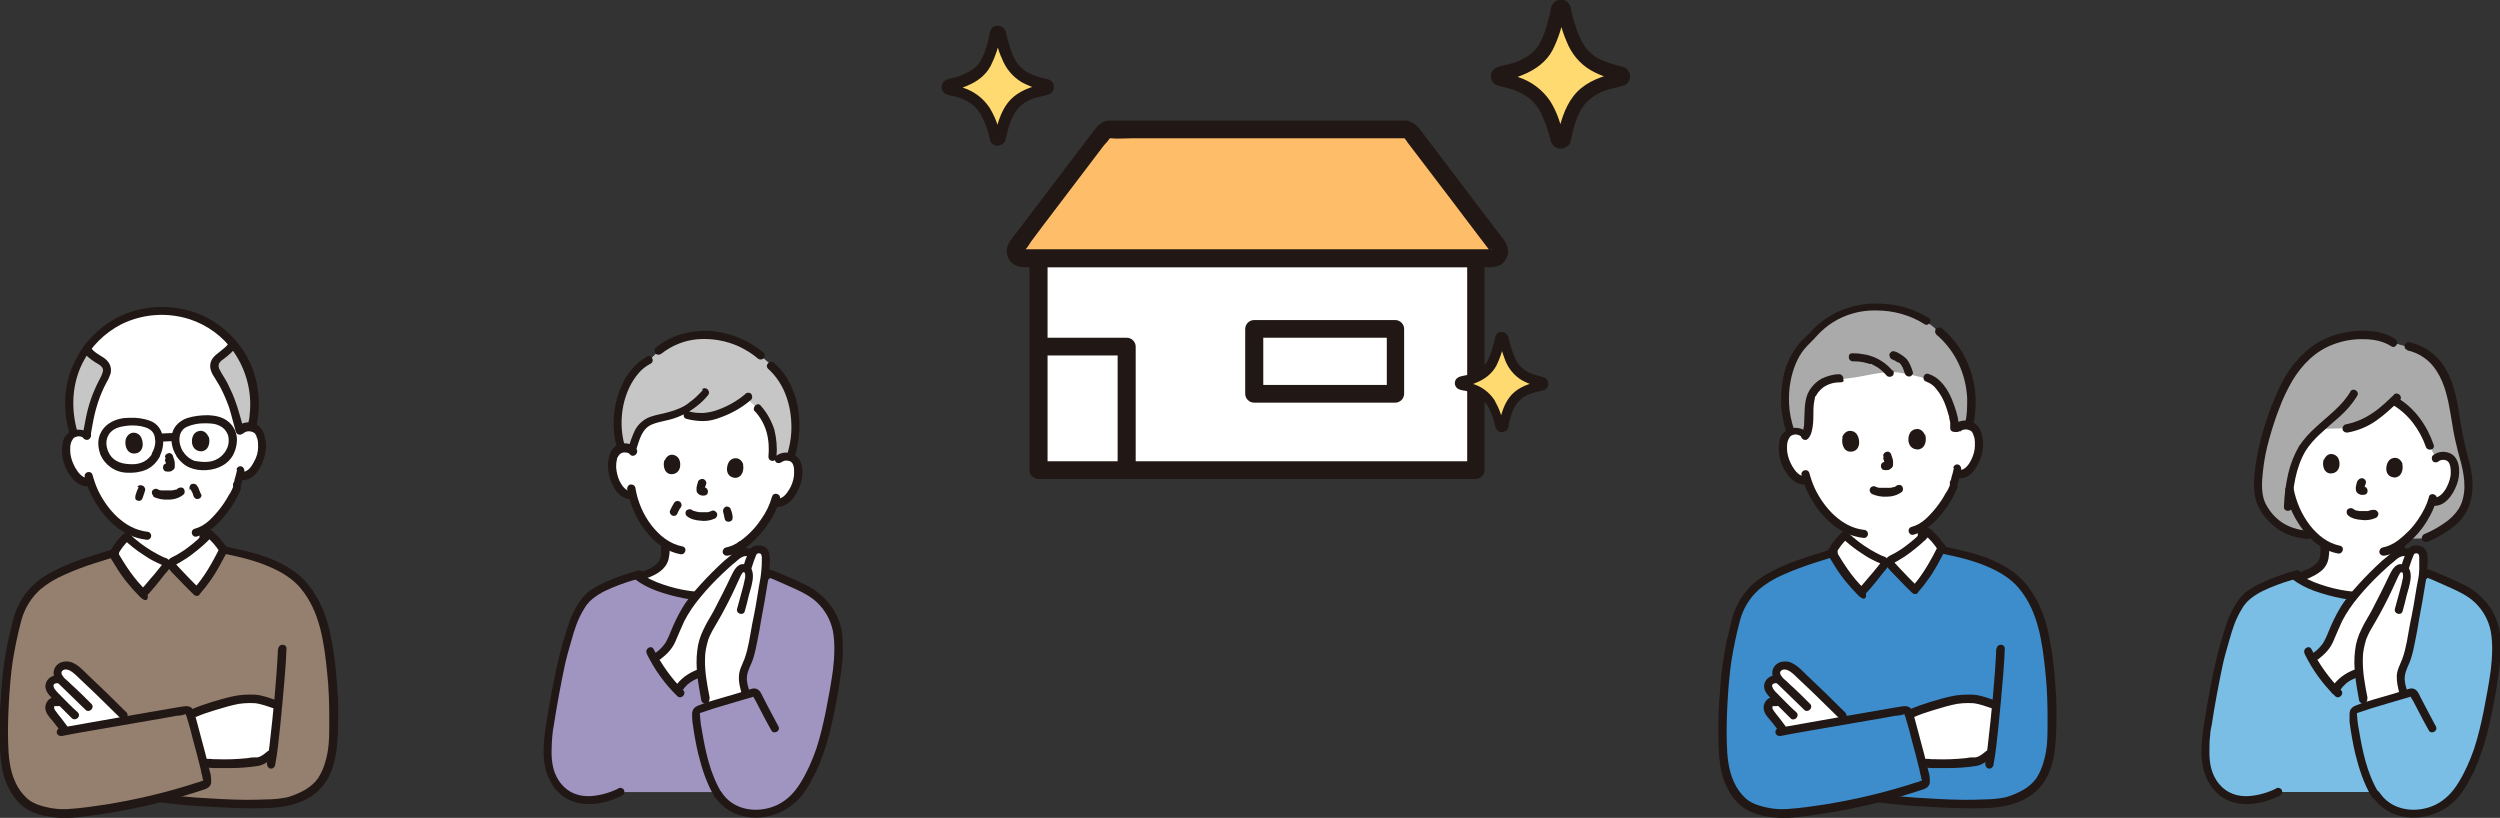 <?xml version="1.0" encoding="UTF-8"?>
<svg xmlns="http://www.w3.org/2000/svg" version="1.1" viewBox="0 0 678 221.8">
  <rect x="0" y="0" width="678" height="221.8" fill="#333333" stroke="none"/>
  <defs>
    <style>
      .cls-1 {
        fill: #febe69;
      }

      .cls-2 {
        fill: #aaa;
      }

      .cls-3 {
        fill: #a095c1;
      }

      .cls-4 {
        fill: #c6c6c6;
      }

      .cls-5 {
        fill: #fff;
      }

      .cls-6 {
        fill: #ffda71;
      }

      .cls-7 {
        fill: #7abee6;
      }

      .cls-8 {
        fill: #957f6e;
      }

      .cls-9 {
        fill: #3d8dcc;
      }

      .cls-10 {
        fill: #211715;
      }
    </style>
  </defs>
  <!-- Generator: Adobe Illustrator 28.6.0, SVG Export Plug-In . SVG Version: 1.2.0 Build 709)  -->
  <g>
    <g id="_レイヤー_1" data-name="レイヤー_1">
      <g id="_レイヤー_1-2" data-name="_レイヤー_1">
        <g>
          <g>
            <path class="cls-2" d="M657.9,146c2.8-1.1,6.5-3.5,7.9-4.9,1.8-1.8,3-4.1,3.4-6.6.7-3.8-.3-7.4-1.3-11-1-3.7-1.6-7.4-2.2-11.2-.6-3.4-1.3-7.1-2.8-10.2-2-4.1-5.4-7.1-9.8-8l-4-1.1c-5.4-3.4-14.8-2.3-20.4,1.3-5.6,3.6-8.6,9.1-11,14.9-2.9,7.1-5.6,16.4-5.2,24.1.2,3.5,2.1,6.2,4.7,8.5,2.6,2.3,5,3,8.7,3.4l23.6,1,8.2-.2h.2Z"/>
            <path class="cls-5" d="M623.3,123.6c.2-.5.5-1,.8-1.5,1.2-2.1,3-4,5-5.8,3.4,0,7.3-.2,7.3-.2,5.6-1,8.7-3.8,12.7-7.5,5.3,2.8,8.4,8.2,9.8,12.3l1.7,3.4c.6-.5,1.5-.8,2.3-.7,1.1,0,2,.6,2.5,1.6.8,1.6.6,4.3,0,6-.5,1.2-1.3,3-3,4.3-.8.6-1.7.8-2.7.6h-.2c-.3.8-.7,1.7-1.1,2.5-.7,1.5-3.7,6.1-7.5,8.8v2.6c0,.6,0,1.2.3,1.8.3.8.7,1.4,1.4,2,1.4,1.1,2.8,1.6,4.5,2.3h0c-5.4,4.2-11.2,5.9-17.8,5.5-6.2-.4-12.9-2.5-16.5-5l1.2-.5c1.7-.7,3.1-1.2,4.5-2.3.6-.5,1.1-1.2,1.4-2,.2-.6.3-1.2.3-1.8v-2.5c-1.9-1.2-3.6-2.7-4.9-4.5,0-.2-.3-.4-.4-.6-2.1-2.9-3.5-6.3-4.2-9.8.4-3.1,1.2-6.2,2.5-9.1h0Z"/>
            <path class="cls-10" d="M629.3,147.9v1.7c0,.7,0,1.4-.3,2-.5,1.3-1.7,2-2.8,2.6-1.5.7-3.1,1.3-4.6,1.9-.6.2-.9.8-.8,1.4.2.6.8.9,1.4.8,1.8-.7,3.8-1.3,5.6-2.3.7-.4,1.4-.9,2-1.4.6-.6,1.1-1.3,1.4-2.1.5-1.4.5-3,.5-4.5s-2.2-1.4-2.2,0h-.2Z"/>
            <path class="cls-10" d="M649.8,147.9c0,1.5,0,3.1.5,4.5.3.8.8,1.5,1.4,2.1.6.6,1.3,1,2,1.4,1.8.9,3.7,1.6,5.6,2.3.6.2,1.2-.2,1.4-.8,0-.6-.2-1.2-.8-1.4-1.5-.6-3.2-1.1-4.6-1.9-1.2-.6-2.3-1.3-2.8-2.6-.2-.7-.3-1.3-.3-2v-1.7c0-1.4-2.2-1.4-2.2,0h-.2Z"/>
            <path class="cls-7" d="M617.4,215c-3.2,1.5-9.4,3.4-14.1.3-1.8-1.1-3.3-3.2-4.1-5.2-1.2-2.9-1.1-6.2-.9-9.3.3-5,3-19.4,4.8-25.7,1.4-4.7,2-7.6,4.7-11.6,2.5-3.8,9.6-6.1,14.4-7.5,3.3,2.9,10.6,5.2,17.3,5.7s12.4-1.3,17.9-5.6l.8-.6c2.6,1.1,8.4,3.6,10.1,4.5,3,1.6,5.1,3.8,6.8,6.8,1.5,2.7,1.8,6.3,1.8,9.4,0,5.2-1.2,10.6-2.2,15.7-1.3,6.8-3,13.7-6.5,19.7-1.4,2.6-3.1,5-5.7,6.7-6.3,4-15.1,3.2-18.7-3.5h-26c0,0-.3.1-.4.2h0Z"/>
            <path class="cls-10" d="M649.6,91.9c-4.5-2.8-10.6-2.6-15.5-1.3-2.6.7-5,1.9-7.2,3.4-2.3,1.8-4.3,3.9-6,6.3-1.6,2.4-2.9,5-4,7.7-1.2,2.8-2.2,5.7-3.1,8.7-.9,3.1-1.6,6.3-2.1,9.5-.4,2.9-.7,6.2,0,9.1.8,3.1,2.9,5.7,5.4,7.7,2.6,2.1,5.6,2.8,8.8,3.2.6,0,1.1-.5,1.1-1.1s-.5-1.1-1.1-1.1c-2.5-.3-4.9-.9-7-2.3-2.1-1.4-3.7-3.4-4.7-5.6-1-2.5-.8-5.5-.5-8.2.3-3,.9-6,1.7-8.8.8-2.9,1.7-5.7,2.8-8.5.9-2.5,2.1-4.9,3.4-7.2,2.6-4.4,6.3-8.2,11.2-10,2.6-1,5.4-1.5,8.3-1.4,2.6,0,5.2.5,7.4,1.9,1.2.8,2.3-1.1,1.1-1.9h0Z"/>
            <path class="cls-10" d="M652.8,95c3.3.7,6.2,2.7,8,5.6,2.3,3.5,3.1,7.7,3.8,11.7.4,2.3.7,4.5,1.2,6.8s1.1,4.5,1.7,6.7c1,4,1.5,8.5-.7,12.2-1,1.5-2.3,2.8-3.8,3.8-1.7,1.2-3.5,2.2-5.4,3-.6.2-.9.8-.8,1.4.2.6.8.9,1.4.8,1.9-.8,3.7-1.7,5.4-2.9,1.5-.9,2.9-2.1,4-3.4,3-3.7,3.4-8.4,2.6-13-.4-2.4-1.2-4.6-1.7-7-.6-2.4-1-4.9-1.4-7.3-.7-4.5-1.4-9.1-3.7-13.1-2.1-3.8-5.7-6.5-9.9-7.5-1.4-.3-2,1.8-.6,2.1h0Z"/>
            <path class="cls-10" d="M637.5,106.1c-2.3,4-6.2,6.7-9.5,9.8-1.7,1.5-3.2,3.2-4.5,5.1-1.3,2.3-2.3,4.7-2.9,7.3-.7,3-1.1,6.1-1.2,9.2,0,1.4,2.1,1.4,2.2,0,.2-5.1,1-10.6,3.6-15.1,1.1-1.8,2.5-3.3,4-4.7,1.7-1.6,3.5-3.1,5.2-4.6,1.9-1.7,3.6-3.6,4.9-5.8.7-1.2-1.2-2.3-1.9-1.1h.1Z"/>
            <path class="cls-10" d="M649.3,107c-1.9,1.8-3.8,3.7-6,5.1-2.2,1.5-4.6,2.5-7.2,3-.6.2-.9.8-.8,1.4.2.6.8.9,1.4.8,2.8-.5,5.4-1.6,7.7-3.2s4.4-3.6,6.4-5.5c1-1-.5-2.5-1.6-1.6h0Z"/>
            <path class="cls-10" d="M648.9,109.8c4.3,2.5,7.4,6.8,9,11.4.5,1.3,2.6.8,2.1-.6-1.8-5.2-5.1-10-10-12.8-1.2-.7-2.3,1.2-1.1,1.9h0Z"/>
            <path class="cls-10" d="M643.1,138.3c-.4.1-.7.3-1.1.3h-.2s-.3,0,0,0,0,0,0,0h-1.8s-.3,0,0,0c-.2,0-.4,0-.6-.1-.3,0-.6-.1-.8-.2-.2,0,.2,0,0,0h0s-.2,0-.3-.1h0c-.3-.2-.8-.2-1,.2-.2.3-.2.8.2,1,.3.2.8.2,1-.2.2-.3.2-.7,0-1,0,0,0-.1-.2-.1-.4-.4-1.1-.4-1.6,0-.4.4-.4,1.1,0,1.6h0c1,.9,2.4,1.2,3.7,1.3,1.3.2,2.6,0,3.8-.5.6-.2.9-.8.8-1.4-.2-.5-.8-1-1.4-.8h-.2Z"/>
            <path class="cls-10" d="M639.4,130.2c-.2.6-.4,1.2-.5,1.8v.7c0,.5.3,1,.7,1.2.3.2.6.3,1,.3h.7-.3c.3,0,.6-.1.8-.3.4-.4.4-1.1,0-1.6-.2-.2-.5-.3-.8-.3h-.5.3-.3.3-.2.3-.2l.2.2h0l.2.2h0v.3c0,0,0,0,0,0v.3-.2.3c0-.4,0-.7.2-1,0-.3.2-.6.3-1,.2-.6-.2-1.2-.8-1.4-.6-.1-1.2.2-1.4.8h0v-.3Z"/>
            <path class="cls-10" d="M630.2,124.6c-.4,1-.3,3.5,1.7,3.8,2.7.1,3-2.8,2.2-4.2-.7-1.2-2.8-1.8-3.8.4h-.1Z"/>
            <path class="cls-10" d="M651.5,125.9c.3,1.1,0,3.5-2.1,3.6-2.7-.2-2.6-3.1-1.6-4.5.8-1.1,3-1.4,3.8.9h-.1Z"/>
            <path class="cls-10" d="M658.8,134.6c-.6,2.2-1.6,4.2-2.9,6.1-1.5,2.3-3.4,4.2-5.6,5.9-1.2.9-2.7,1.6-4.2,1.9-.6.2-.9.8-.8,1.4.2.6.8.9,1.4.8,3-.5,5.7-2.6,7.8-4.7,1.8-1.8,3.3-3.8,4.5-6.1.8-1.4,1.4-3,1.8-4.5.4-1.4-1.8-2-2.1-.6h0v-.2Z"/>
            <path class="cls-10" d="M619.8,133c.5,3,1.6,5.8,3.2,8.4,1.6,2.7,3.8,5.2,6.5,6.9,1.4.9,2.9,1.5,4.5,1.8,1.4.3,2-1.8.6-2.1-3.4-.7-6.1-2.9-8.2-5.6-2.2-2.9-3.7-6.3-4.4-10-.2-.6-.8-.9-1.4-.8-.6.2-.9.8-.8,1.4h0Z"/>
            <path class="cls-10" d="M661.3,125.1c.6-.4,1.3-.5,1.9-.3.2,0,.5.2.6.3,0,0,.2.2.3.3.6,1,.6,2.5.5,3.6-.2,1.3-.7,2.5-1.3,3.6-.7,1.1-1.9,2.6-3.4,2.3-.6-.1-1.2.2-1.4.8s.2,1.2.8,1.4c3.6.7,5.9-2.8,7-5.7.9-2.4,1.1-6.4-1.2-8.1-1.6-1.1-3.8-1-5.3.2-.4.4-.4,1.1,0,1.6.4.4,1.1.4,1.6,0h0Z"/>
            <path class="cls-10" d="M621.6,157c1.8,1.4,3.8,2.4,5.9,3.2,2.5.9,5.1,1.6,7.7,2.1,5.1.9,10.4.8,15.3-1,2.8-1.1,5.3-2.5,7.7-4.4.4-.4.4-1.1,0-1.6-.4-.4-1.1-.4-1.6,0-3.6,2.9-8,4.7-12.7,5.2-4.9.4-10-.4-14.6-2-2.1-.7-4.4-1.7-6.1-3.1-.4-.4-1.1-.4-1.6,0-.4.4-.4,1.1,0,1.6h0Z"/>
            <path class="cls-10" d="M617.2,213.9c-2.3,1.1-4.7,1.8-7.3,2-3.1.2-6-.8-8-3.2-2.3-2.7-2.8-6-2.7-9.5,0-1.2,0-2.4.2-3.7,0-1,.2-1.9.4-2.8.8-5.3,1.8-10.6,2.9-15.9.5-2.4,1.2-4.8,1.9-7.2.8-2.9,1.7-5.7,3.3-8.3.6-1.1,1.4-2.1,2.4-2.9,1-.8,2.1-1.5,3.3-2.1,2.5-1.2,5.2-2.2,7.9-3,.6-.2,1.2-.4,1.8-.5,1.4-.4.8-2.5-.6-2.1-2.8.8-5.6,1.7-8.3,2.9-2.5,1.1-5.2,2.4-6.9,4.6-2,2.5-3.3,5.6-4.2,8.6-.8,2.6-1.6,5.3-2.2,7.9-1.3,5.5-2.3,11-3.2,16.6-.9,5.7-1.9,12.3,1.5,17.5,1.8,3,5.1,5,8.6,5.2,2.9.3,6-.4,8.7-1.5.6-.2,1.1-.5,1.7-.8.5-.3.7-1,.4-1.5s-1-.7-1.5-.4h-.1Z"/>
            <path class="cls-10" d="M658.1,156.6c2.3.9,4.6,2,6.9,3,2.2,1,4.4,2.1,6.2,3.8,2.2,2.1,3.7,4.8,4.3,7.8.6,3.4.4,7,0,10.5-.5,3.7-1.2,7.4-1.9,11-.7,3.5-1.5,6.9-2.6,10.3-1.1,3.2-2.5,6.4-4.3,9.3-1.6,2.6-3.6,4.7-6.3,6-4.5,2.1-10.3,1.8-13.9-1.9-.4-.5-.8-.9-1.2-1.5-.8-1.2-2.7,0-1.9,1.1,3.3,5,9.5,6.7,15.2,5.2,3.1-.8,5.8-2.5,7.9-4.8,1.1-1.3,2-2.6,2.8-4.1.9-1.6,1.8-3.3,2.5-5.1,1.4-3.5,2.5-7,3.3-10.7.9-3.8,1.6-7.7,2.2-11.5.6-3.8,1.1-7.7.8-11.6,0-1.8-.4-3.6-1-5.2-.6-1.6-1.4-3-2.4-4.3-1.8-2.3-4.1-4.2-6.7-5.4-2.4-1.2-4.9-2.3-7.4-3.3-.6-.2-1.1-.5-1.7-.7-.6-.2-1.2.2-1.4.8,0,.6.2,1.2.8,1.4h-.2Z"/>
            <path class="cls-5" d="M640.3,185.8c.2,1.3.5,2.6.7,3.9,0,0,0,.4.2,1,3.5-1,7.6-2,10.6-2.9-.6-2.1-1.1-3.2-.6-5.5.3-1,.7-2,1.1-2.9.7-1.9,1.3-3.9,1.6-5.9,1.1-5.7,2.2-11.3,3-17.1.2-1.8.4-3.6.4-5.3s-.2-1.2-.5-1.7c-.4-.5-1.1-.7-1.7-.6-.4,0-.9.3-1.1.6,0,.2-.3.5-.4.7h0c-.6-.3-1.2-.4-1.9-.3-.7,0-1.3.3-1.8.7-4.7,3.7-8.9,8-12.6,12.7-1,1.3-1.9,2.8-2.7,4.3-.4.8-1.5,3.1-1.8,4-1.4,3.3-1.6,4.4-5.6,7.2,1.7,3.1,3.8,5.9,6.3,8.5,1.5-2.4,3.8-4.2,6.6-5,0,1.2.3,2.4.5,3.6h-.2Z"/>
            <path class="cls-10" d="M628.7,178.8c1.8-1.4,3.2-2.8,4.1-4.9.8-1.8,1.5-3.6,2.4-5.5,1.2-2.3,2.7-4.5,4.4-6.5,1.8-2.2,3.8-4.3,5.9-6.3,1.2-1.1,2.3-2.2,3.6-3.2,1-.9,2.3-2.1,3.8-1.4.5.3,1.2.1,1.5-.4s0-1.2-.4-1.5c-1.4-.7-3.1-.6-4.5.2-.6.4-1.2.9-1.8,1.4s-1.1.9-1.7,1.4c-2.2,2-4.3,4.1-6.3,6.3-1.9,2.1-3.9,4.4-5.3,6.9-1.1,1.9-2.1,4-2.9,6s-.9,2-1.4,3c-.7,1-1.5,1.9-2.5,2.6-.5.3-.7,1-.4,1.5s1,.7,1.5.4h0Z"/>
            <path class="cls-10" d="M634.5,187.4c0-.1.2-.3.3-.4,0,.2,0,0,0,0h0c.2-.3.4-.6.6-.8.2-.2.4-.4.6-.6s.2-.2.4-.3h0c.2-.3-.2,0,0-.1.5-.3,1-.7,1.5-.9.3-.1.6-.3.9-.4.2,0-.2,0,0,0h.2c.2,0,.3-.1.5-.2.6-.2.9-.8.8-1.4-.2-.6-.8-.9-1.4-.8h0c-1.3.4-2.6,1.1-3.7,1.9-1.2.9-2.2,2-3,3.2-.3.5,0,1.2.4,1.5s1.2.1,1.5-.4h0l.2-.3Z"/>
            <path class="cls-10" d="M642.1,189.4c-.7-3.6-1.4-7.1-1.3-10.8,0-1.8.4-3.5.9-5.2.6-1.6,1.5-3.1,2.4-4.6,1.7-2.9,3.3-6,4.7-9,.6-1.2,1.1-2.5,1.7-3.7.2-.3.5-1.1.9-.9.4.1.3,1.1.3,1.4-.3,1.4-.6,2.8-1,4.1-.4,1.5-.8,2.9-1.2,4.4-.4,1.4,1.8,2,2.1.6.4-1.4.8-2.9,1.1-4.3.4-1.3.8-2.7,1-4,.3-1.8,0-4.2-2.3-4.4-1.9-.2-2.8,1.8-3.5,3.2-1.5,3.2-3.1,6.3-4.7,9.4-.9,1.7-2,3.3-2.8,5.1-.9,1.8-1.5,3.7-1.7,5.7-.6,4.6.3,9.1,1.1,13.6.2.6.8.9,1.4.8.6-.2.9-.8.8-1.4h0Z"/>
            <path class="cls-10" d="M653.2,154.4c.4-1.1.7-2.3,1.2-3.4,0-.2.2-.4.2-.5s0-.2.2-.3c0,.1,0,0,0,0,.3-.2.7-.2,1,0,.4.4.3,1.2.3,1.7,0,.8,0,1.7,0,2.5,0,1.6-.4,3.2-.7,4.8-.5,3.3-1.1,6.7-1.8,10-.6,3.2-1,6.5-2.1,9.5-.3.8-.7,1.6-1,2.4-.3.8-.5,1.6-.5,2.4,0,1.5.3,3,.7,4.4s2.5.8,2.1-.6c-.4-1.3-.8-2.6-.6-4,.2-1.6,1.1-3,1.6-4.5.5-1.6.9-3.3,1.2-5,.4-1.8.7-3.7,1-5.5.7-3.6,1.3-7.2,1.9-10.9.3-1.7.4-3.3.5-5,0-1.7,0-3.6-1.9-4.3-.8-.3-1.6-.2-2.4,0-.7.3-1.2.9-1.5,1.6-.6,1.4-1.1,2.8-1.5,4.2-.5,1.3,1.7,1.9,2.1.6h0Z"/>
            <path class="cls-10" d="M625,177.3c2.1,4.3,4.9,8.2,8.3,11.5,1,1,2.6-.6,1.6-1.6-3.2-3.2-5.9-7-8-11.1-.6-1.3-2.5-.2-1.9,1.1h0Z"/>
            <path class="cls-10" d="M660.5,196.8c-.9-1.7-1.8-3.4-2.7-5.1-.5-.9-.9-1.8-1.4-2.7-.4-.8-.8-1.9-1.8-2.2-.9-.3-1.7.2-2.5.4-.8.3-1.7.5-2.5.8-1.8.5-3.7,1.1-5.5,1.6-1.7.5-3.4,1-5.1,1.7-1.1.4-1.7,1-1.8,2.2,0,.8,0,1.5,0,2.3.4,3,.9,5.9,1.6,8.8,1,4,2.3,8,4.4,11.5.7,1.2,2.6.1,1.9-1.1-3.2-5.3-4.4-11.3-5.4-17.3-.3-1.4-.4-2.8-.5-4.1v-.2s0,.1,0,0c0,0,.2-.1.3-.1.4-.1.8-.3,1.2-.4.8-.3,1.6-.5,2.4-.8,3.2-1,6.5-1.9,9.8-2.9.2,0,.4-.1.6-.2,0,0,.5-.1.3-.1h0c0,.1,0,.3.2.4,0,.2.2.4.4.7.5.9.9,1.8,1.4,2.7.9,1.8,1.9,3.6,2.9,5.4.7,1.2,2.6.1,1.9-1.1h0v-.2Z"/>
          </g>
          <g>
            <path class="cls-5" d="M519.3,159.9c3.1-3.4,5.2-7.4,7.2-11.3-1-1.7-2.4-3.2-3.9-4.4-2.8,3.1-6.1,5.7-9.9,7.6-.4.2-.4,1,0,1.2.2.2,5.1,5.5,6.7,6.9Z"/>
            <path class="cls-5" d="M504.8,160.4c-3.3-3.1-5.7-7-8-10.8.9-1.8,2.1-3.3,3.6-4.7,3,2.9,6.5,5.2,10.4,6.8.4.2.5.9.2,1.2-.2.2-4.7,5.9-6.2,7.4h0Z"/>
            <path class="cls-5" d="M530.8,115.8v.5c.6-.6,1.5-1,2.3-1s2.2.5,2.8,1.4c1,1.6,1.1,4.5.5,6.4-.4,1.3-1,3.3-2.7,4.8-.7.7-1.7,1-2.7.9h-.3c-.2.9-.5,1.7-.9,2.6-.6,1.9-4,8.3-8.5,11.2v3.1c-2.5,2.5-5.3,4.5-8.4,6.1h-2c-3.8-1.6-7.4-3.9-10.4-6.8v-1.7c-2-1.1-3.8-2.6-5.3-4.3-2.3-2.5-4-5.5-5-8.7-1.1.3-2.2,0-3-.6-1.8-1.3-2.6-3.3-3.1-4.6-.7-1.8-.8-4.7,0-6.4.5-1,1.5-1.6,2.7-1.6s1.7.2,2.4.8c0,0-2.9-20.9,20-20.9s21.8,15.9,21.7,18.9h0Z"/>
            <path class="cls-10" d="M520.1,143.5v2.2c0,.3,0,.6.3.8.4.4,1.1.4,1.6,0,.2-.2.3-.5.3-.8v-2.2c0-.3,0-.6-.3-.8-.4-.4-1.1-.4-1.6,0-.2.2-.3.5-.3.8Z"/>
            <path class="cls-9" d="M485.9,220.6h-1c-2.8.2-9.5-.4-12.6-3.5-2.4-2.5-4-5.7-4.5-9.1-.7-4.9-.9-10-.5-14.9.5-9.9,1-16.1,3.8-26.2,1.6-4,3.5-6.8,6.6-8.9,3.2-2.2,6.6-3.7,12-5.6,2.1-.7,4.6-1.5,7.4-2.4,2.2,3.6,4.5,7.3,7.8,10.4,1.4-1.5,6-7.1,6.2-7.4.2-.3.2-1.1-.2-1.2h2c-.4.1-.4.9,0,1.2.2.2,5.1,5.5,6.7,6.9,3-3.3,5.1-7.2,7.1-11,5.6,1.2,11.5,2.4,16.5,5.4,1.8,1,3.5,2.3,4.9,3.8s2.6,3.3,3.5,5.1c3,5.6,3.8,11.8,4.5,18.1.7,6.1.9,12.3.5,18.4-.2,4.8-.8,7.8-2.9,11.5-1.7,3-6.6,5.9-11,6.3-6.8.7-12.3.4-18.7,0-4.7-.2-9.6-.6-14.1-1.2-7.8,2-15.8,3.4-23.9,4.2h0Z"/>
            <path class="cls-5" d="M520.7,205.1c-1-4-2.2-8.5-3.1-11.2,3.2-1.5,4.8-1.9,7.9-2.8,2.5-.7,5.2-1.5,8.7-1.5s4.8,1,6.5,1.6l.5.2c-.4,4.7-.9,9.3-1.4,12.6l-.5.5s-1.9,1.7-3.4,2c-2.1.4-12.5,1.1-14.4.2l-.6-.3c0-.4-.2-.8-.3-1.3h0Z"/>
            <path class="cls-5" d="M479.7,187.1c0-.1-.1-.2-.2-.3-.3-.6-.2-1.3.3-1.9.5-.5,1.3-.8,2-.7h.6c-.2-.3-.4-.5-.6-.8-.4-.8-.3-1.7.3-2.4.6-.5,1.3-.7,2.1-.6.9.1,1.7.5,2.4,1.1,3.4,3,9.8,9.2,12.9,12.4,0,0,.6.6,1.3,1.2-6.9,1.2-13.9,2.4-17.2,3l-.3-.4c-1-1.3-1.9-2.4-3-3.8-.4-.4-.7-.9-.9-1.4-.2-.6,0-1.3.3-1.8.7-.8,1.6-.6,2.9-.4-.5-.5-1-1-1.5-1.6-.5-.5-1-1-1.3-1.6h0Z"/>
            <path class="cls-10" d="M538.6,203.7c-.8.7-1.7,1.5-2.8,1.7h-.6c0,0,.2,0,0,0h-.4c-.5,0-1.1.1-1.6.2-2.8.3-5.6.4-8.4.3-.6,0-1.3,0-1.9-.1-.2,0,0,0,0,0h-.9c-.2,0,.2.1,0,0-.5-.3-1.2-.1-1.5.4s0,1.2.4,1.5c1,.4,2.1.6,3.1.6h4.4c2.6,0,5.2-.2,7.7-.6,1.5-.3,2.9-1.3,4-2.3,1.1-.9-.5-2.5-1.6-1.6h0Z"/>
            <path class="cls-10" d="M519,194.5c1.6-.7,3.3-1.3,5-1.8,1.8-.5,3.5-1.1,5.3-1.5,1.9-.5,3.9-.6,5.8-.5,1.8.2,3.6.9,5.4,1.5.6.2,1.2-.2,1.4-.8,0-.6-.2-1.2-.8-1.4-1.9-.7-3.8-1.4-5.8-1.6-2.1-.1-4.3,0-6.4.5-1.9.4-3.7,1-5.5,1.5-1.9.6-3.7,1.2-5.5,2-.5.3-.7,1-.4,1.5s1,.7,1.5.4h0v.2Z"/>
            <path class="cls-10" d="M500.4,193.2c-3.4-3.4-6.9-6.8-10.4-10.1-1.7-1.6-3.6-3.9-6.1-3.7-1.5,0-2.9,1-3.2,2.5-.3,1.6.6,2.9,1.7,3.9,2.3,2.2,4.6,4.5,6.9,6.7,1,1,2.6-.6,1.6-1.6-1.8-1.8-3.6-3.6-5.5-5.3-.5-.5-.9-.9-1.4-1.3-.5-.4-.8-.8-1.1-1.3-.5-1,.5-1.6,1.4-1.4,1,.2,1.7.9,2.4,1.5.7.7,1.5,1.4,2.2,2.1,1.7,1.6,3.4,3.2,5,4.8s3.3,3.2,4.9,4.8,2.6-.6,1.6-1.6h0Z"/>
            <path class="cls-10" d="M481.9,183.2c-1.3-.2-2.6.5-3.2,1.7-.7,1.5,0,2.8,1,3.9.9,1.1,1.9,2,2.9,3l3,3c1,1,2.6-.6,1.6-1.6-1.7-1.5-3.3-3.2-4.9-4.8s-.8-.8-1.1-1.2c-.3-.3-.5-.7-.6-1.1-.1-.7.7-.9,1.3-.8.6,0,1.1-.5,1.1-1.1s-.5-1.1-1.1-1.1h0Z"/>
            <path class="cls-10" d="M481.9,189.1c-1.1-.1-2.2,0-2.9.9-.7.8-.9,2-.5,3,.4,1.1,1.3,1.9,2,2.8.7.9,1.4,1.8,2.1,2.7.4.4,1.1.4,1.6,0,.4-.4.4-1.1,0-1.6-.5-.7-1-1.3-1.5-2-.6-.7-1.2-1.5-1.7-2.2-.1-.2-.2-.3-.3-.5v-.2c0-.2,0,0,0,0v-.3c0-.2,0,0,0,0v-.2c0,.1,0,0,0,0,0-.1-.2.2,0,0,.1-.1,0,0,0,0,0,0,.2-.1,0,0h.2c.1,0-.2,0,0,0h.9c.6,0,1.1-.5,1.1-1.1s-.5-1.1-1.1-1.1h0v-.2Z"/>
            <path class="cls-10" d="M541.4,175.8c-.4,8.8-1.3,17.6-2.3,26.3-.2,1.6-.4,3.2-.7,4.9,0,.6.2,1.2.8,1.4s1.2-.2,1.4-.8c.7-3.6,1-7.2,1.4-10.8.5-4.7.9-9.5,1.3-14.2.2-2.2.3-4.5.4-6.7,0-1.4-2.1-1.4-2.2,0h-.1Z"/>
            <path class="cls-10" d="M497,148.9c-6.2,1.9-12.7,3.7-18.2,7-2.8,1.6-5.1,3.9-6.8,6.6-1,1.7-1.8,3.5-2.3,5.4-.5,2-1,4.1-1.5,6.2-.7,3.8-1.3,7.5-1.6,11.4-.3,3.8-.6,7.6-.6,11.4s0,8.2.8,12.2c.4,1.8,1,3.5,1.9,5.1.9,1.7,2.1,3.2,3.5,4.4,2.5,2,5.9,2.8,9,3.1,2.9.3,5.8,0,8.7-.4,7.8-1,15.5-2.5,23-4.6,1.8-.5,3.7-1,5.5-1.6.8-.3,1.7-.5,2.5-.8,1-.3,2-.6,2.4-1.7.2-.7,0-1.4,0-2s-.3-1.2-.4-1.8c-.4-1.5-.7-2.9-1.1-4.4-.8-3-1.6-6-2.4-9-.2-.6-.3-1.2-.5-1.7-.2-.7-.4-1.5-1.1-1.9-1-.6-2.4-.1-3.4,0-5.2.9-10.4,1.8-15.6,2.7-4.9.9-9.8,1.7-14.7,2.6-.6.1-1.2.2-1.8.3-.6.2-.9.8-.8,1.4.2.6.8.9,1.4.8,3.9-.8,7.8-1.4,11.7-2.1,5.4-.9,10.8-1.9,16.2-2.8,1.1-.2,2.2-.4,3.3-.6.9,0,1.7-.2,2.6-.5.2,0,0,0,0,0,0,.1-.2-.1-.2-.1h0c0,.3,0,.5.2.8.2.6.3,1.1.5,1.7.4,1.4.8,2.7,1.1,4.1.8,2.9,1.6,5.9,2.3,8.8,0,.6.3,1.2.4,1.8,0,.2,0,.5.2.7v.3c0,.1.2.3,0,0,0-.1.2-.1,0,0-.2,0-.4.1-.6.2-.4.2-.9.3-1.3.4-.8.3-1.6.5-2.5.8-7.2,2.2-14.6,3.9-22.1,5.1-3.3.5-6.7,1-10,1.2-2.6.2-5.3-.2-7.8-1-1.3-.4-2.5-1-3.5-1.9-1.3-1.2-2.4-2.7-3.1-4.3-1.6-3.3-1.9-7.2-2-10.8s0-7.2.2-10.8c.2-3.7.5-7.4,1-11,.6-3.8,1.4-7.7,2.4-11.4.9-3.3,2.7-6.2,5.2-8.4,1.9-1.6,4.1-2.9,6.4-3.9,2.7-1.2,5.6-2.3,8.4-3.2,1.9-.6,3.8-1.2,5.7-1.8,1.4-.4.8-2.5-.6-2.1h0Z"/>
            <path class="cls-10" d="M526.5,150.1c3.9.8,7.9,1.7,11.6,3.2,3.5,1.4,7,3.3,9.4,6.2,5.3,6.3,6.4,14.8,7.2,22.7.5,4.4.6,8.8.6,13.3s0,7.6-1.1,11.2c-.4,1.5-1.1,3-1.9,4.3-.9,1.3-2.1,2.3-3.4,3.1-1.5.9-3.2,1.6-4.9,2.1-1.9.4-3.9.6-5.9.6-4,.2-8.1.1-12.1-.1-4.3-.2-8.6-.5-12.8-.9-1-.1-2.1-.2-3.1-.4-.6-.1-1.2.2-1.4.8-.2.6.2,1.2.8,1.4,4.5.6,9,1,13.5,1.2,4.2.2,8.4.5,12.6.4,4.2,0,8.4-.2,12.3-1.9,1.7-.7,3.2-1.7,4.6-3,1.2-1.2,2.2-2.6,2.9-4.1,1.6-3.4,2-7.1,2.2-10.8.2-4.6.2-9.2-.2-13.8-.3-4.4-.8-8.8-1.7-13.1-.8-4.1-2.2-8.2-4.5-11.7-1.1-1.8-2.4-3.3-4-4.7-1.5-1.3-3.2-2.4-5-3.3-3.7-1.9-7.8-3-11.9-3.9-1-.2-2-.4-3.1-.7-1.4-.3-2,1.8-.6,2.1h0v-.2Z"/>
            <path class="cls-10" d="M520.1,160.7c2.3-2.6,4.3-5.5,5.9-8.6.4-.7.8-1.5,1.2-2.2.2-.4.6-.9.5-1.4,0-.4-.3-.9-.7-1.2-1-1.5-2.2-2.7-3.5-3.8-.4-.4-1.1-.4-1.6,0-1.5,1.7-3.2,3.2-5.1,4.6-.9.7-1.9,1.3-2.9,1.9-.9.5-2.2.9-2.5,1.9-.3,1.2.5,2,1.2,2.8,1,1,1.9,2,2.9,3s2,2.1,3,3c1,1,2.6-.6,1.6-1.6-1.8-1.7-3.5-3.5-5.2-5.3-.3-.4-.7-.7-1-1.1,0-.1-.2-.2-.3-.3s-.2-.2,0,0h0c0,0,0,0,0,.1-.3.5-.3.3,0,.2,0,0,.2-.1.3-.2.5-.2.9-.5,1.4-.8.9-.5,1.8-1.1,2.7-1.8,2-1.5,3.9-3.1,5.5-4.9h-1.6c1.5,1.2,2.7,2.6,3.7,4.2v-1.1c-2,3.9-4.1,7.8-7.1,11.1-1,1,.6,2.6,1.6,1.6h0Z"/>
            <path class="cls-10" d="M505.6,159.7c-3.2-3-5.6-6.8-7.8-10.5v1.1c.9-1.7,2-3.2,3.4-4.4h-1.6c1.6,1.5,3.3,2.9,5.2,4.1.9.6,1.8,1.2,2.8,1.7l1.2.6c.2.1.5.2.7.3.1,0,.2.1.4.2h.3q.2.2,0,0c0,.1-.1-.2-.1-.2,0,0,0-.2,0,0s.1-.2.1-.2c0,0-.1.2-.2.3-.3.3-.5.7-.8,1-.8,1-1.7,2.1-2.6,3.1-.8,1-1.7,2-2.6,3-1,1,.6,2.6,1.6,1.6,1.8-1.9,3.5-4,5.1-6.1.6-.7,1.5-1.5,1.5-2.5s0-1-.4-1.3c-.4-.5-.9-.6-1.5-.8-1-.5-2-1-3-1.6-2.2-1.3-4.3-2.9-6.2-4.7-.4-.4-1.1-.4-1.6,0-1.3,1.2-2.4,2.6-3.3,4.1-.2.3-.4.7-.6,1.1-.2.6.2,1.1.5,1.5.4.7.9,1.4,1.3,2.1,1.8,3,4,5.7,6.5,8.2s2.6-.6,1.6-1.6h.1Z"/>
            <path class="cls-2" d="M492.4,105.5c-.5.6-.9,1.2-1.2,1.8-1.3,2.6,0,9.1-1.8,11-.7-.8-1.7-1.2-2.7-1.1-.3,0-.7,0-1,.2-.9-2.8-1.5-5.9-1.5-8.4,0-8.3,2.5-13.4,6.8-17.1.2,0,.3-.3.4-.5,3.6-4.6,10.1-8,17.1-7.9,5.6,0,10.1,1.3,14.1,3.9l1.3.9,2,1.7c4.2,3.5,8,9,8.7,17.4.2,2.8,0,5.5-.7,8.2-.3,0-.6,0-.9,0-.9,0-1.7.3-2.3,1h-.5c-.2-3.7-2.5-12.2-7.5-13.8-2.6-.8-5.3-1.4-8-1.8-3.1-.3-6,.3-9.1.9-2,.4-4.1.7-6.9,1-2.6.2-4.5,1-6,2.5,0,0-.2.2-.3.3v-.2Z"/>
            <path class="cls-10" d="M489.9,117.1c-1.4-1.2-3.5-1.4-5.1-.6-1.2.7-2,1.8-2.2,3.1-.6,3.2.2,6.4,2.1,9,1.3,1.8,3.2,3.2,5.6,2.7.6-.2.9-.8.8-1.4-.2-.6-.8-.9-1.4-.8-1.6.3-2.9-1.4-3.6-2.6s-1.2-2.5-1.4-3.9c-.1-1.3-.2-2.8.6-3.9h0s0,0,.1-.2c0,0,.3-.3.2-.2.2-.2.5-.3.8-.4.7-.2,1.4,0,2,.4.4.4,1.1.4,1.6,0,.4-.4.4-1.1,0-1.6h0v.4Z"/>
            <path class="cls-10" d="M531.5,117.1c.9-.9,2.4-.8,3.3,0h0c-.2-.2,0,0,0,0,0,.2.2.3.3.5,0,.3.2.6.3.9.2.8.2,1.5.2,2.3,0,1.3-.4,2.7-1,3.9-.7,1.4-1.8,3-3.6,2.8-.6,0-1.1.5-1.1,1.1s.5,1.1,1.1,1.1c3.7.4,5.7-3.7,6.5-6.6.4-1.6.5-3.3,0-5-.2-1.4-.9-2.6-2.1-3.4-1.8-1.1-4.1-.8-5.6.6-1,1,.5,2.5,1.6,1.6h0Z"/>
            <path class="cls-10" d="M529.9,126.9c-.2.9-.4,1.8-.7,2.7,0,.4-.2.7-.4,1.1v.2c0,.2,0-.3,0,.1,0,.1,0,.2,0,.3v.2h0c0,.2,0,0,0,.1s-.2.4-.3.7c-.2.5-.5,1-.8,1.4-1.4,2.6-3.2,4.9-5.3,6.9-1.2,1.1-2.5,1.9-4,2.3-1.4.4-.8,2.5.6,2.1,3.2-.9,5.7-3.3,7.7-5.8,1.7-2.1,3.1-4.4,4.2-7,0-.1,0-.2,0-.3,0,0,0-.3,0-.2,0,.2,0-.2,0-.2,0,0,0-.2,0-.3,0-.2.2-.4.2-.7.3-1,.6-2.1.8-3.1,0-.6-.2-1.2-.8-1.4-.6-.2-1.2.2-1.4.8h0Z"/>
            <path class="cls-10" d="M488.6,129c.8,3.1,2.2,5.9,4,8.5,2,2.8,4.6,5.4,7.7,6.9,1.6.8,3.4,1.3,5.2,1.5.6,0,1.1-.5,1.1-1.1s-.5-1.1-1.1-1.1c-6.1-.7-10.8-6-13.3-11.2-.6-1.3-1.1-2.7-1.5-4.2-.4-1.4-2.5-.8-2.1.6h0Z"/>
            <path class="cls-10" d="M523.2,86.3c-3.7-2.3-8-3.7-12.4-3.9-4.5-.4-9.1.5-13.1,2.5-1.9,1-3.6,2.2-5.2,3.6-.7.7-1.3,1.4-2,2.1-.6.6-1.2,1.1-1.8,1.7-2.4,2.6-4.1,5.8-4.9,9.2-.5,2.4-.8,4.9-.8,7.3s.6,5.6,1.4,8.2c.4,1.4,2.5.8,2.1-.6-.7-2.2-1.2-4.5-1.3-6.8-.1-2.1,0-4.1.4-6.2.6-3.2,1.8-6.4,3.8-8.8.5-.6,1-1.1,1.6-1.7s1.2-1.2,1.8-1.9c1.3-1.4,2.7-2.6,4.3-3.6,3.5-2.2,7.6-3.3,11.7-3.2,4.6,0,9.2,1.2,13.1,3.7,1.2.8,2.3-1.1,1.1-1.9h0l.2.3Z"/>
            <path class="cls-10" d="M535.1,115.4c.5-2.1.7-4.3.7-6.5s-.3-4.3-.8-6.4c-.9-3.5-2.5-6.9-4.7-9.7-1.1-1.4-2.3-2.6-3.6-3.7-.4-.4-1.1-.4-1.6,0-.4.4-.4,1.1,0,1.6,5.2,4.4,8.1,10.7,8.4,17.4,0,2.3,0,4.6-.6,6.8,0,.6.2,1.2.8,1.4.6.2,1.2-.2,1.4-.8h0Z"/>
            <path class="cls-10" d="M531.3,116.2c0-2.1-.6-4.2-1.3-6.2-.8-2.3-1.9-4.7-3.7-6.5-.9-1-2.1-1.7-3.3-2.1-1.4-.4-1.9,1.7-.6,2.1,1.1.4,2.1,1.1,2.8,2.1.9,1.1,1.6,2.3,2.1,3.5s.9,2.5,1.3,3.9c0,.6.3,1.2.3,1.8v1.3c0,1.4,2.3,1.4,2.2,0h.2Z"/>
            <path class="cls-10" d="M518.8,101c-.4-1.3-.9-2.7-1.8-3.7-.4-.4-.9-.8-1.4-1.1-.6-.4-1.1-.7-1.8-.9-.6-.2-1.2.2-1.4.8,0,.6.2,1.2.8,1.4h0c-.3,0,0,0,0,0s.2,0,.4.2c.3,0,.5.3.8.4,0,0,.2.2.4.2,0,0,0,0,.2,0,.2,0,0,0,0,0,.2.2.3.3.5.5,0,0,.2.2,0,0s0,0,0,0c0,0,0,.2.2.3,0,.2.3.5.4.7h0c0,.2,0,.4.2.5,0,.3.2.7.3,1,.2.6.8.9,1.4.8.6-.2.9-.8.8-1.4h0v.2Z"/>
            <path class="cls-10" d="M513.3,100.6c-1.4-1.7-3.2-3-5.2-3.8-.8-.3-1.7-.6-2.6-.7-1-.2-2-.3-3-.3s-1.1.5-1.1,1.1.5,1.1,1.1,1.1,1.7,0,2.5.2c.4,0,.9.2,1.3.3.2,0,.4,0,.6.2h.3s.3,0,.1,0,.2,0,.2,0c.1,0,.2,0,.3.2.2,0,.4.2.6.3.4.2.8.4,1.2.7.8.6,1.5,1.3,2.1,2,.4.4,1.1.4,1.6,0,.4-.4.4-1.1,0-1.6h0v.3Z"/>
            <path class="cls-10" d="M498.7,101.5c-1.6,0-3.2.5-4.7,1.2-1.4.8-2.5,1.9-3.3,3.2-1.5,2.5-1.2,5.5-1.4,8.3,0,.7,0,1.3-.2,2,0,.2,0,.3-.1.5,0,0-.1.4,0,.2,0,0-.1.2-.2.3,0,0,0,0-.1.2.1,0,0,0,0,0-1,1,.6,2.6,1.6,1.6.9-.9,1.1-2.1,1.3-3.3.2-1.4.2-2.8.2-4.1s.1-2.4.4-3.6v-.2s0,0,0,0c0-.2.2-.3.3-.5.2-.3.4-.6.6-.9.4-.5.8-.9,1.3-1.3,1.3-.9,2.8-1.4,4.4-1.4s1.1-.5,1.1-1.1-.5-1.1-1.1-1.1h0Z"/>
            <path class="cls-10" d="M510.7,124.2c.1.3.2.7.3,1,.1.4.2.7.2,1.1v-.3.2-.3h0c0,0,0-.2,0-.2h0l.2-.2h0l.2-.2s-.1,0-.2,0h.3-.3.3-.3.3-.5c-.3,0-.6,0-.8.3-.4.4-.4,1.1,0,1.6h0c.2.2.5.3.8.3h-.3.7c.4,0,.7,0,1-.3.4-.2.7-.5.8-1v-1c0-.6-.3-1.3-.5-1.9,0-.3-.3-.5-.5-.7-.5-.3-1.2,0-1.5.4-.2.3-.2.6-.1.8h0v.3Z"/>
            <path class="cls-10" d="M499.7,118.7c-.3,1.1,0,3.7,2.1,3.8,2.8,0,2.8-3.2,1.8-4.7-.8-1.2-3.1-1.6-4,.8h.1Z"/>
            <path class="cls-10" d="M522.1,117.9c.4,1.1.3,3.7-1.9,4-2.8,0-3.1-3-2.2-4.5.7-1.2,3-1.8,4,.5h.1Z"/>
            <path class="cls-10" d="M507.5,133.9c1.3.6,2.8.9,4.2.8,1.4,0,2.9-.4,4.1-1.3.4-.4.4-1.1,0-1.6-.4-.4-1.1-.4-1.6,0-.2.1.3-.2,0,0,0,0-.2.1-.2.2s-.2,0-.3.1c-.2.1,0,0,0,0h-.2c-.3.1-.6.2-.9.2h-.3c.2,0,0,0,0,0h-1.9s-.2,0,0,0h-.7c-.2,0-.5-.1-.7-.2-.2,0,.2,0,0,0h-.1s-.2,0-.2-.1c-.5-.3-1.2-.1-1.5.4s-.1,1.2.4,1.5h0Z"/>
          </g>
          <g>
            <path class="cls-5" d="M53.3,160.4c3.1-3.4,5.2-7.4,7.2-11.3-1-1.7-2.4-3.2-3.9-4.4-2.8,3.1-6.1,5.7-9.9,7.6-.4.2-.4,1,0,1.2.2.2,5.1,5.5,6.7,6.9Z"/>
            <path class="cls-5" d="M38.8,160.9c-3.3-3.1-5.7-7-8-10.8.9-1.8,2.1-3.3,3.6-4.7,3,2.9,6.5,5.2,10.4,6.8.4.2.5.9.2,1.2-.2.2-4.7,5.9-6.2,7.4h0Z"/>
            <path class="cls-5" d="M19.5,103.6c1.3-5.5,4.4-10.4,8.9-13.9,4.2-3.3,9.3-5.2,14.7-5.3,5.3-.3,10.6,1.2,15,4.2,6.5,4.3,10.5,11.4,11,19.1.2,2.6,0,5.3-.6,7.9v.4c.7.2,1.4.6,1.8,1.3,1,1.6,1.1,4.5.5,6.4-.4,1.3-1,3.3-2.7,4.8-.7.7-1.7,1-2.7.9h-.3c-.2.9-.5,1.7-.9,2.6-.6,1.9-4.2,8.7-9,11.5v2.8c-2.5,2.5-5.3,4.5-8.4,6.1h-2c-3.8-1.6-7.4-3.9-10.4-6.8v-1.9c-1.8-1.1-3.4-2.5-4.8-4.1-2.3-2.5-4-5.5-5-8.7-1.1.3-2.2,0-3-.6-1.8-1.3-2.6-3.3-3.1-4.6-.7-1.8-.8-4.7,0-6.4.3-.7.9-1.2,1.6-1.4v-.4c-.9-2.5-1.3-5.2-1.3-7.8s.2-4,.7-6h0Z"/>
            <path class="cls-8" d="M23.6,152.4c-5.4,1.8-8.8,3.4-12,5.6-3.1,2.1-5,4.9-6.6,8.9-2.8,10-3.3,16.2-3.8,26.2-.3,5-.2,10,.5,14.9.5,3.4,2.1,6.6,4.5,9.1,3.1,3.1,9.8,3.7,12.6,3.5,7.2-.6,16.4-2.2,24.8-4.3,4.5.6,9.4,1,14.1,1.2,6.4.3,11.9.6,18.7,0,4.3-.5,9.3-3.3,11-6.3,2.1-3.7,2.7-6.7,2.9-11.5.3-6.1,0-12.3-.5-18.4-.7-6.2-1.5-12.5-4.5-18.1-1-1.8-2.1-3.6-3.5-5.1s-3.1-2.8-4.9-3.8c-4.9-2.9-10.8-4.1-16.3-5.3-2,3.9-4.2,8-7.3,11.4-1.5-1.4-6.5-6.7-6.7-6.9h-1.6c-.2.3-4.7,5.9-6.2,7.4-3.3-3.1-5.7-7-8-10.8-2.8.8-5.1,1.6-7.2,2.3h0Z"/>
            <path class="cls-5" d="M54.7,205.1c-1-4-2.2-8.5-3.1-11.2,3.2-1.5,4.8-1.9,7.9-2.8,2.5-.7,5.2-1.5,8.7-1.5s4.8,1,6.5,1.6l.5.2c-.4,4.7-.9,9.3-1.4,12.6l-.5.5s-1.9,1.7-3.4,2c-2.1.4-12.5,1.1-14.4.2l-.6-.3c0-.4-.2-.8-.3-1.3h0Z"/>
            <path class="cls-5" d="M13.7,187.1c0-.1-.1-.2-.2-.3-.3-.6-.2-1.3.3-1.9.5-.5,1.3-.8,2-.7h.6c-.2-.3-.4-.5-.6-.8-.4-.8-.3-1.7.3-2.4.6-.5,1.3-.7,2.1-.6.9.1,1.7.5,2.4,1.1,3.4,3,9.8,9.2,12.9,12.4,0,0,.6.6,1.3,1.2-6.9,1.2-13.9,2.4-17.2,3l-.3-.4c-1-1.3-1.9-2.4-3-3.8-.4-.4-.7-.9-.9-1.4-.2-.6,0-1.3.3-1.8.7-.8,1.6-.6,2.9-.4-.5-.5-1-1-1.5-1.6-.5-.5-1-1-1.3-1.6h-.1Z"/>
            <path class="cls-4" d="M22.7,117.9c-.5-.2-1-.3-1.6-.3s-.7,0-1,.2c-.9-2.6-1.3-5.4-1.3-8.2,0-5.4,1.6-10.6,4.8-14.9.6,1.5,3,2.8,4.2,3.6,1.6,1.1,1.4,2.8.6,4.3-1.3,2.5-2.4,5.1-3.2,7.8-.8,2.6-1.1,5.4-1.7,8-.2-.2-.5-.4-.8-.5Z"/>
            <path class="cls-4" d="M65.7,116.4c-.3.2-.5.4-.7.6-.8-2.7-1.3-5.4-2.3-8s-2.3-5.1-3.8-7.5c-1-1.5-1.3-3.1.3-4.3,1.2-1,3.6-2.5,4-4.1,3,3.4,5.4,8.2,5.9,14.7.2,2.8,0,5.5-.7,8.2-.3,0-.6,0-.9,0-.6,0-1.3.2-1.8.5h0Z"/>
            <path class="cls-10" d="M69.5,115.9c1.5-6.8.6-14-3-20-2.8-4.6-7-8.3-11.9-10.5-6.5-2.7-13.8-2.9-20.3-.4-11.9,4.7-18.7,17.3-16.1,29.8.2,1,.4,1.9.7,2.9.4,1.4,2.5.8,2.1-.6-1.8-6.2-1.5-12.9,1.4-18.7,2.3-4.5,6-8.1,10.4-10.4,5.8-2.9,12.5-3.4,18.7-1.4,4.8,1.6,8.9,4.6,11.8,8.7,3.5,5,5.1,11.1,4.4,17.2,0,.9-.3,1.8-.5,2.8-.3,1.4,1.8,2,2.1.6h.2Z"/>
            <path class="cls-10" d="M22.7,95.3c.6,1.3,2,2.2,3.2,3,1,.6,2.3,1.2,2,2.5-.2.7-.5,1.4-.9,2.1-.5.9-.9,1.8-1.3,2.7-.8,1.8-1.4,3.6-1.9,5.5-.6,2.3-.9,4.6-1.4,6.8-.3,1.4,1.8,2,2.1.6.4-2.1.7-4.2,1.2-6.3.5-2,1.1-3.9,1.9-5.8.4-.9.8-1.8,1.3-2.7.5-.8.8-1.6,1.1-2.4.4-1.8-.4-3.3-1.9-4.3-1.2-.8-2.9-1.6-3.6-3-.3-.5-1-.7-1.5-.4-.5.3-.7,1-.4,1.5h0v.2Z"/>
            <path class="cls-10" d="M62,93c-.3.6-.7,1-1.2,1.4-.6.5-1.1.9-1.7,1.4-.7.5-1.3,1.1-1.7,1.8-.4.8-.5,1.7-.3,2.5s.6,1.6,1.1,2.3c.5.8,1,1.7,1.5,2.5.9,1.7,1.7,3.6,2.4,5.5.7,2.2,1.2,4.5,1.9,6.7.4,1.4,2.5.8,2.1-.6-.5-1.9-1-3.8-1.6-5.7-.6-1.9-1.3-3.8-2.2-5.6-.4-.9-.8-1.7-1.3-2.5s-1-1.6-1.4-2.4c-.3-.5-.4-1.1-.2-1.7.3-.5.7-.9,1.2-1.2,1.4-1.1,2.9-2.2,3.6-3.8.2-.6-.2-1.2-.8-1.4-.6,0-1.2.2-1.4.8h0Z"/>
            <path class="cls-10" d="M24.3,117.6c-1.4-1.2-3.5-1.4-5.1-.6-1.2.7-2,1.8-2.2,3.1-.6,3.2.2,6.4,2.1,9,1.3,1.8,3.2,3.2,5.6,2.7.6-.2.9-.8.8-1.4-.2-.6-.8-.9-1.4-.8-1.6.3-2.9-1.4-3.6-2.6-.7-1.2-1.2-2.5-1.4-3.9-.1-1.3-.2-2.8.6-3.9h0s0,0,.1-.2c0,0,.3-.3.2-.2.2-.2.5-.3.8-.4.7-.2,1.4,0,2,.4.4.4,1.1.4,1.6,0,.4-.4.4-1.1,0-1.6h0v.4Z"/>
            <path class="cls-10" d="M65.9,117.6c.9-.9,2.4-.8,3.3,0h0c-.2-.2,0,0,0,0,0,.2.2.3.3.5,0,.3.2.6.3.9.2.8.2,1.5.2,2.3,0,1.3-.4,2.7-1.1,3.9-.7,1.4-1.8,3-3.6,2.8-.6,0-1.1.5-1.1,1.1s.5,1.1,1.1,1.1c3.7.4,5.7-3.7,6.5-6.6.4-1.6.5-3.3,0-5-.2-1.4-.9-2.6-2.1-3.4-1.8-1.1-4-.8-5.5.6-1,1,.5,2.5,1.6,1.6h0Z"/>
            <path class="cls-10" d="M64.3,127.4c-.2.9-.4,1.8-.7,2.7,0,.4-.2.7-.4,1.1v.2c0,.2,0-.3,0,.1,0,.1,0,.2,0,.3v.2h0c0,.2,0,0,0,.1s-.2.4-.3.7c-.2.5-.5,1-.8,1.4-1.4,2.6-3.2,4.9-5.3,6.9-1.2,1.1-2.5,1.9-4,2.3-1.4.4-.8,2.5.6,2.1,3.2-.9,5.7-3.3,7.7-5.8,1.7-2.1,3.1-4.4,4.2-7,0-.1,0-.2,0-.3,0,0,0-.3,0-.2,0,.2,0-.2,0-.2,0,0,0-.2,0-.3,0-.2.2-.4.2-.7.3-1,.6-2.1.8-3.1,0-.6-.2-1.2-.8-1.4-.6-.2-1.2.2-1.4.8h0Z"/>
            <path class="cls-10" d="M23,129.5c.8,3.1,2.2,5.9,4,8.5,2,2.8,4.6,5.4,7.7,6.9,1.6.8,3.4,1.3,5.2,1.5.6,0,1.1-.5,1.1-1.1s-.5-1.1-1.1-1.1c-6.1-.7-10.8-6-13.3-11.2-.6-1.3-1.1-2.7-1.5-4.2-.4-1.4-2.5-.8-2.1.6h0Z"/>
            <path class="cls-10" d="M44.7,124.6c0,.3.2.7.3,1,0,.4.2.7.3,1.1v-.3.2-.3h0c0,0,0-.2,0-.2h0l.2-.2h0l.2-.2s0,0-.2,0h.3-.3.3-.3.3-.5c-.3,0-.6,0-.8.3-.4.4-.4,1.1,0,1.6.2.2.5.3.8.3h-.3.7c.4,0,.7,0,1-.3.4-.2.7-.5.7-1v-1c0-.6-.3-1.3-.5-1.9,0-.3-.3-.5-.5-.7-.5-.3-1.2,0-1.5.4-.2.3-.2.6,0,.8h0v.3Z"/>
            <path class="cls-10" d="M34.1,119.2c-.3,1.1,0,3.7,2.2,3.8,2.8,0,2.8-3.2,1.8-4.7-.8-1.2-3.1-1.6-4,.8h0Z"/>
            <path class="cls-10" d="M56.6,118.4c.4,1.1.3,3.7-1.9,4-2.8,0-3.1-3-2.2-4.5.7-1.2,3-1.8,4,.5h.1Z"/>
            <path class="cls-10" d="M43.2,123.9c1.8-3.2,1.5-8.1-2.3-9.7-1.8-.7-3.8-1-5.8-.9-1.8,0-3.8.4-5.3,1.4-1.5.9-2.6,2.4-3,4.1-.3,1.5-.1,3,.4,4.4,1.2,2.9,4,4.9,7.2,5,1.8.1,3.5-.1,5.2-.8,1.6-.7,2.8-1.9,3.7-3.5.7-1.2-1.2-2.3-1.9-1.1-.5,1-1.4,1.9-2.4,2.4s-2,.7-3.1.7c-2.4,0-4.8-.5-6.1-2.6-1.2-1.9-1.4-4.4.2-6.1,1-1,2.2-1.4,3.5-1.6,1.6-.3,3.2-.3,4.8,0,1.4.3,2.9.8,3.5,2.3s.3,3.4-.5,4.8c-.7,1.2,1.2,2.4,1.9,1.1h0Z"/>
            <path class="cls-10" d="M49.7,122.6c-1.4-2.2-1.7-5.7,1.1-6.9,1.4-.6,3-.9,4.5-.9s3,0,4.3.7c1.1.5,1.9,1.5,2.3,2.7.2,1,.2,2.1-.2,3.1-.8,2.1-2.7,3.6-4.9,3.9-1.4.2-2.7,0-4-.2-1.2-.4-2.3-1.3-3-2.3-.3-.5-1-.7-1.5-.4-.5.3-.7,1-.4,1.5.9,1.3,2.1,2.4,3.5,3s3,.8,4.6.7c3.2-.2,6.2-1.7,7.5-4.7.6-1.4.9-2.9.7-4.4-.2-1.7-1.2-3.3-2.6-4.3-1.5-1.1-3.3-1.4-5.1-1.5-2,0-3.9.2-5.8.8-1.9.7-3.5,2.1-4,4.1-.5,2.1,0,4.4,1.2,6.2.8,1.2,2.7,0,1.9-1.1h0Z"/>
            <path class="cls-10" d="M43.1,119.8l4.4-.2c.6,0,1.1-.5,1.1-1.1s-.5-1.1-1.1-1.1l-4.4.2c-.6,0-1.1.5-1.1,1.1s.5,1.1,1.1,1.1h0Z"/>
            <path class="cls-10" d="M41.5,134.7c1.3.6,2.8.9,4.2.8,1.4,0,2.9-.4,4.1-1.4.4-.4.4-1.1,0-1.6-.4-.4-1.1-.4-1.6,0-.2.1.3-.2,0,0,0,0-.2.1-.2.2s-.2,0-.3.1c-.2.1,0,0,0,0h-.2c-.3.1-.6.2-.9.2h-.3c-.2,0,0,0,0,0h-2.2c.3,0,0,0,0,0h-.4c-.2,0-.5-.1-.7-.2-.2,0,.2,0,0,0h0s-.2,0-.2-.1c-.5-.3-1.2-.1-1.5.4s0,1.2.4,1.5h0Z"/>
            <path class="cls-10" d="M51.7,132.7c.2.4.4.8.6,1.2v-.3c0,.3,0,.6.2.9,0,.3.3.5.5.7.5.3,1.2.1,1.5-.4h0c.2-.3.2-.6,0-.8-.2-.5-.4-.9-.6-1.4,0-.3-.3-.6-.5-.9,0-.2-.4-.4-.7-.5-.3,0-.6,0-.8.1s-.4.4-.5.7c0,.3,0,.6,0,.8h.1Z"/>
            <path class="cls-10" d="M37.6,132.1c-.4.8-.7,1.6-.9,2.4,0,.3,0,.6,0,.8.3.5,1,.7,1.5.4h0c.2-.1.4-.4.5-.7.2-.6.4-1.2.6-1.8v.3-.3c0-.3.2-.6,0-.8-.2-.6-.8-.9-1.4-.8h0c-.3,0-.5.3-.7.5h.2Z"/>
            <path class="cls-10" d="M72.6,203.7c-.8.7-1.7,1.5-2.8,1.7h-.6c0,0,.2,0,0,0h-.4c-.5,0-1.1.1-1.6.2-2.8.3-5.6.4-8.4.3-.6,0-1.3,0-1.9-.1-.2,0,0,0,0,0h-.9c-.2,0,.2.1,0,0-.5-.3-1.2-.1-1.5.4s0,1.2.4,1.5c1,.4,2.1.6,3.1.6h4.4c2.6,0,5.2-.2,7.7-.6,1.5-.3,2.9-1.3,4-2.3,1.1-.9-.5-2.5-1.6-1.6h0Z"/>
            <path class="cls-10" d="M53,194.5c1.6-.7,3.3-1.3,5-1.8,1.8-.5,3.5-1.1,5.3-1.5,1.9-.5,3.9-.6,5.8-.5,1.8.2,3.6.9,5.4,1.5.6.2,1.2-.2,1.4-.8,0-.6-.2-1.2-.8-1.4-1.9-.7-3.8-1.4-5.8-1.6-2.1-.1-4.3,0-6.4.5-1.9.4-3.7,1-5.5,1.5-1.9.6-3.7,1.2-5.5,2-.5.3-.7,1-.4,1.5s1,.7,1.5.4h0v.2Z"/>
            <path class="cls-10" d="M34.3,193.2c-3.4-3.4-6.9-6.8-10.4-10.1-1.7-1.6-3.6-3.9-6.1-3.7-1.5,0-2.9,1-3.2,2.5-.3,1.6.6,2.9,1.7,3.9,2.3,2.2,4.6,4.5,6.9,6.7,1,1,2.6-.6,1.6-1.6-1.8-1.8-3.6-3.6-5.5-5.3-.5-.5-.9-.9-1.4-1.3-.5-.4-.8-.8-1.1-1.3-.5-1,.5-1.6,1.4-1.4,1,.2,1.7.9,2.4,1.5.7.7,1.5,1.4,2.2,2.1,1.7,1.6,3.4,3.2,5,4.8s3.3,3.2,4.9,4.8c1,1,2.6-.6,1.6-1.6h0Z"/>
            <path class="cls-10" d="M15.8,183.2c-1.3-.2-2.6.5-3.2,1.7-.7,1.5,0,2.8,1,3.9.9,1.1,1.9,2,2.9,3l3,3c1.1.9,2.6-.6,1.6-1.6-1.7-1.5-3.3-3.2-4.9-4.8-.4-.4-.8-.8-1.1-1.2-.3-.3-.5-.7-.6-1.1-.1-.7.7-.9,1.3-.8.6,0,1.1-.5,1.1-1.1s-.5-1.1-1.1-1.1h0Z"/>
            <path class="cls-10" d="M15.9,189.1c-1.1-.1-2.2,0-2.9.9-.7.8-.9,2-.5,3,.4,1.1,1.3,1.9,2,2.8.7.9,1.4,1.8,2.1,2.7.4.4,1.1.4,1.6,0,.4-.4.4-1.1,0-1.6-.5-.7-1-1.3-1.5-2-.6-.7-1.2-1.5-1.7-2.2-.1-.2-.2-.3-.3-.5v-.2c0-.2,0,0,0,0v-.3c0-.2,0,0,0,0v-.2c0,.1,0,0,0,0,0-.1-.2.2,0,0,.1-.1,0,0,0,0,0,0,.2-.1,0,0h.2c.1,0-.2,0,0,0h.9c.6,0,1.1-.5,1.1-1.1s-.5-1.1-1.1-1.1h0v-.2Z"/>
            <path class="cls-10" d="M75.4,175.8c-.4,8.8-1.3,17.6-2.3,26.3-.2,1.6-.4,3.2-.7,4.9,0,.6.2,1.2.8,1.4.6.2,1.2-.2,1.4-.8.7-3.6,1-7.2,1.4-10.8.5-4.7.9-9.5,1.3-14.2.2-2.2.3-4.5.4-6.7,0-1.4-2.1-1.4-2.2,0h-.1Z"/>
            <path class="cls-10" d="M30.9,148.9c-6.2,1.9-12.7,3.7-18.2,7-2.8,1.6-5.1,3.9-6.8,6.6-1,1.7-1.8,3.5-2.3,5.4-.5,2-1,4.1-1.5,6.2-.7,3.8-1.3,7.5-1.6,11.4-.3,3.8-.6,7.6-.6,11.4s0,8.2.8,12.2c.4,1.8,1,3.5,1.9,5.1.9,1.7,2.1,3.2,3.5,4.4,2.5,2,5.9,2.8,9,3.1,2.9.3,5.8,0,8.7-.4,7.8-1,15.5-2.5,23-4.6,1.8-.5,3.7-1,5.5-1.6.8-.3,1.7-.5,2.5-.8,1-.3,2-.6,2.4-1.7.2-.7,0-1.4,0-2s-.3-1.2-.4-1.8c-.4-1.5-.7-2.9-1.1-4.4-.8-3-1.6-6-2.4-9-.2-.6-.3-1.2-.5-1.7-.2-.7-.4-1.5-1.1-1.9-1-.6-2.4-.1-3.4,0-5.2.9-10.4,1.8-15.6,2.7-4.9.9-9.8,1.7-14.7,2.6-.6.1-1.2.2-1.8.3-.6.2-.9.8-.8,1.4.2.6.8.9,1.4.8,3.9-.8,7.8-1.4,11.7-2.1,5.4-.9,10.8-1.9,16.2-2.8,1.1-.2,2.2-.4,3.3-.6.9,0,1.7-.2,2.6-.5.2,0,0,0,0,0,0,.1-.2-.1-.2-.1h0c0,.3,0,.5.2.8.2.6.3,1.1.5,1.7.4,1.4.8,2.7,1.1,4.1.8,2.9,1.6,5.9,2.3,8.8,0,.6.3,1.2.4,1.8,0,.2,0,.5.2.7v.3c0,.1.2.3,0,0,0-.1.2-.1,0,0-.2,0-.4.1-.6.2-.4.2-.9.3-1.3.4-.8.3-1.6.5-2.5.8-7.2,2.2-14.6,3.9-22.1,5.1-3.3.5-6.7,1-10,1.2-2.6.2-5.3-.2-7.8-1-1.3-.4-2.5-1-3.5-1.9-1.3-1.2-2.4-2.7-3.1-4.3-1.6-3.3-1.9-7.2-2-10.8-.1-3.6,0-7.2.2-10.8.2-3.7.5-7.4,1-11,.6-3.8,1.4-7.7,2.4-11.4.9-3.3,2.7-6.2,5.2-8.4,1.9-1.6,4.1-2.9,6.4-3.9,2.7-1.2,5.5-2.3,8.4-3.2,1.9-.6,3.8-1.2,5.7-1.8,1.4-.4.8-2.5-.6-2.1h.1Z"/>
            <path class="cls-10" d="M60.5,150.1c3.9.8,7.9,1.7,11.6,3.2,3.5,1.4,7,3.3,9.4,6.2,5.3,6.3,6.4,14.8,7.2,22.7.5,4.4.6,8.8.6,13.3s0,7.6-1.1,11.2c-.4,1.5-1.1,3-1.9,4.3-.9,1.3-2.1,2.3-3.4,3.1-1.5.9-3.2,1.6-4.9,2.1-1.9.4-3.9.6-5.9.6-4,.2-8.1.1-12.1-.1-4.3-.2-8.6-.5-12.8-.9-1-.1-2.1-.2-3.1-.4-.6-.1-1.2.2-1.4.8s.2,1.2.8,1.4c4.5.6,9,1,13.5,1.2,4.2.2,8.4.5,12.6.4,4.2,0,8.4-.2,12.3-1.9,1.7-.7,3.2-1.7,4.6-3,1.2-1.2,2.2-2.6,2.9-4.1,1.6-3.4,2-7.1,2.2-10.8.2-4.6.2-9.2-.2-13.8-.3-4.4-.8-8.8-1.7-13.1-.8-4.1-2.2-8.2-4.5-11.7-1.1-1.8-2.4-3.3-4-4.7-1.5-1.3-3.2-2.4-5-3.3-3.7-1.9-7.8-3-11.9-3.9-1-.2-2-.4-3.1-.7-1.4-.3-2,1.8-.6,2.1h0v-.2Z"/>
            <path class="cls-10" d="M54.1,161.2c2.3-2.6,4.3-5.5,5.9-8.6.4-.7.8-1.5,1.2-2.2.2-.4.6-.9.5-1.4,0-.4-.3-.9-.7-1.2-1-1.5-2.2-2.7-3.5-3.8-.4-.4-1.1-.4-1.6,0-1.5,1.7-3.2,3.2-5.1,4.6-.9.7-1.9,1.3-2.9,1.9-.9.5-2.2.9-2.5,1.9-.3,1.2.5,2,1.2,2.8,1,1,1.9,2,2.9,3s2,2.1,3,3c1,1,2.6-.6,1.6-1.6-1.8-1.7-3.5-3.5-5.2-5.3-.3-.4-.7-.7-1-1.1,0-.1-.2-.2-.3-.3s-.2-.2,0,0h0c0,0,0,0,0,.1-.3.5-.3.3,0,.2,0,0,.2-.1.3-.2.5-.2.9-.5,1.4-.8.9-.5,1.8-1.1,2.7-1.8,2-1.5,3.9-3.1,5.5-4.9h-1.6c1.5,1.2,2.7,2.6,3.7,4.2v-1.1c-2,3.9-4.1,7.8-7.1,11.1-1,1,.6,2.6,1.6,1.6h0Z"/>
            <path class="cls-10" d="M39.6,160.1c-3.2-3-5.6-6.8-7.8-10.5v1.1c.9-1.7,2-3.2,3.4-4.4h-1.6c1.6,1.5,3.3,2.9,5.2,4.1.9.6,1.8,1.2,2.8,1.7.4.2.8.4,1.2.6s.5.2.7.3c0,0,.2.1.4.2h.3q.2.2,0,0c0,.1,0-.2,0-.2,0,0,0-.2,0,0s0-.2,0-.2c0,0,0,.2-.2.3-.3.3-.5.7-.8,1-.8,1-1.7,2.1-2.6,3.1-.8,1-1.7,2-2.6,3-1,1,.6,2.6,1.6,1.6,1.8-1.9,3.5-4,5.1-6.1.6-.7,1.5-1.5,1.5-2.5s0-1-.4-1.3c-.4-.5-.9-.6-1.5-.8-1-.5-2-1-3-1.6-2.2-1.3-4.3-2.9-6.2-4.7-.4-.4-1.1-.4-1.6,0-1.3,1.2-2.4,2.6-3.3,4.1-.2.3-.4.7-.6,1.1-.2.6.2,1.1.5,1.5.4.7.9,1.4,1.3,2.1,1.8,3,4,5.7,6.5,8.2s2.6-.6,1.6-1.6h0Z"/>
            <path class="cls-10" d="M54.1,143.9v2.2c0,.3,0,.6.3.8.4.4,1.1.4,1.6,0,.2-.2.3-.5.3-.8v-2.2c0-.3,0-.6-.3-.8-.4-.4-1.1-.4-1.6,0-.2.2-.3.5-.3.8Z"/>
          </g>
          <g>
            <path class="cls-5" d="M211.2,124.6c.6-.5,1.5-.8,2.3-.7,1.1,0,2,.6,2.5,1.6.8,1.6.6,4.4-.1,6.1-.5,1.2-1.3,3-3,4.3-.8.6-1.7.8-2.7.6h-.2c-.3.8-.6,1.6-1,2.3-.7,1.6-3.9,6.6-8,9.2v2.1c0,.6.1,1.2.3,1.8.3.8.7,1.4,1.4,2,1.4,1.1,2.8,1.6,4.5,2.3h.4c-5.4,4.3-11.1,5.9-17.7,5.5-6.4-.4-13.3-2.6-16.8-5.2l1-.3c1.7-.7,3.1-1.2,4.5-2.3.6-.5,1.1-1.2,1.4-2,.2-.6.3-1.2.3-1.8v-2.5c-1.9-1.3-3.6-2.9-4.9-4.8-1.9-2.6-3.3-5.5-4-8.7-1,.2-2-.2-2.8-.9-1.6-1.4-2.1-3.4-2.5-4.6-.5-1.8-.4-4.6.6-6,.6-.9,1.6-1.4,2.7-1.3.8,0,1.6.4,2.2.9,0,0-5.3-22.4,19.5-22.4s20,24.7,20,24.7h.1Z"/>
            <path class="cls-4" d="M208.3,114.9c-.8-1.7-1.9-3.2-3.2-4.5l-3.2-2.8c-2,2.4-5,3.9-7.8,4.9-3.6,1.2-6,.8-9.7-.4-.9.4-1.8.7-2.7,1-1.8.6-3.9.8-5.6,1.7-1.4.8-2.5,2.1-3,3.6-.4.9-1,3.1-1.3,4-.6-.6-1.4-.9-2.2-.9h-.9c-.7-2.5-1.1-5.1-1-7.7.5-8.3,4.3-13.9,8.5-16.1,3.9-4.8,10.5-7.4,17.3-6.7,4.3.5,8.3,2,11.8,4.6,2.2,1.9,4,3.5,4,3.5,3.9,3.4,6.8,9.3,6.6,17.2,0,2.6-.5,5.2-1.4,7.7-.3,0-.6-.2-.9-.2-.8,0-1.6.2-2.3.7l-.8.7v-2.2c-.1-2.8-.8-5.6-2.1-8.2h-.1Z"/>
            <path class="cls-10" d="M172.5,121.5c-1.3-1.3-3.2-1.6-4.9-.9-1.2.6-2,1.6-2.3,2.9-.9,2.8-.3,6.1,1.2,8.7,1,1.8,2.7,3.3,4.9,3.2.6,0,1.1-.5,1.1-1.1s-.5-1.1-1.1-1.1c-1.7.1-2.7-1.4-3.4-2.8-.5-1.1-.8-2.4-.9-3.6,0-.7,0-1.4.2-2.1,0-.3.1-.6.3-.8,0-.2.2-.3.3-.5,0,0,.2-.2,0,0,.3-.4.7-.6,1.2-.7.7,0,1.4,0,1.8.6,1,1,2.6-.6,1.6-1.6h0v-.2Z"/>
            <path class="cls-10" d="M212,125.3c.6-.4,1.3-.5,1.9-.3.3,0,.6.2.9.5.2.2,0,0,0,0,.7,1,.6,2.5.5,3.7-.2,1.3-.6,2.5-1.3,3.6-.7,1.2-1.9,2.7-3.5,2.4-.6-.1-1.2.2-1.4.8s.2,1.2.8,1.4c3.6.7,6-2.8,7.1-5.8.9-2.5,1.1-6.4-1.3-8.1-1.6-1.1-3.8-1-5.3.2-.4.4-.4,1.1,0,1.6.4.4,1.1.4,1.6,0h0Z"/>
            <path class="cls-10" d="M209.4,134.6c-.6,2.2-1.6,4.3-2.9,6.1-1.5,2.3-3.4,4.3-5.6,5.9-1.2.9-2.6,1.6-4.1,1.9-.6.2-.9.8-.8,1.4.2.6.8.9,1.4.8,3.1-.5,5.7-2.6,7.8-4.8,1.8-1.8,3.3-3.9,4.5-6.1.8-1.4,1.4-3,1.8-4.5.4-1.4-1.8-2-2.1-.6h0Z"/>
            <path class="cls-10" d="M170.2,132.9c.5,3,1.6,5.9,3.1,8.5,1.7,2.8,3.9,5.4,6.7,7.1,1.4.9,2.9,1.5,4.5,1.8,1.4.3,2-1.8.6-2.1-3.5-.7-6.2-2.9-8.4-5.7-2.3-3-3.8-6.5-4.4-10.3-.2-.6-.8-.9-1.4-.8-.6.2-.9.8-.8,1.4h0Z"/>
            <path class="cls-10" d="M193.1,138.5c-.4.2-.7.3-1.1.4h-.2s-.3,0,0,0,0,0-.1,0h-1.8s-.3,0-.1,0c-.2,0-.4,0-.6-.1-.3,0-.6-.1-.8-.2-.2,0,.2,0,0,0h-.1s-.2,0-.3-.1h0c-.2-.1,0,0,0,0,0,0-.1-.1-.2-.1-.4-.4-1.1-.4-1.6,0-.4.4-.4,1.1,0,1.5,1,.9,2.4,1.2,3.7,1.3,1.3.2,2.6,0,3.8-.5.6-.2.9-.8.8-1.4-.2-.5-.8-1-1.4-.8h0Z"/>
            <path class="cls-10" d="M189.4,130.4c-.2.6-.4,1.2-.5,1.8v.7c0,.2,0,.5.2.7.1.2.3.4.5.5.3.2.6.3,1,.3h.6-.3c.3,0,.6-.1.8-.3.4-.4.4-1.1,0-1.6-.2-.2-.5-.3-.8-.3h-.5.3-.3.3-.2.3-.2l.2.2h0l.2.2h0v.3c.1,0,0,0,0,0v.3-.2.3c0-.4.1-.7.2-1,0-.3.2-.6.3-1,.2-.6-.2-1.2-.8-1.4-.6-.1-1.2.2-1.4.8h0v-.3Z"/>
            <path class="cls-10" d="M180.2,124.8c-.4,1-.3,3.5,1.7,3.8,2.7.1,3-2.8,2.2-4.2-.7-1.2-2.8-1.8-3.8.4h0Z"/>
            <path class="cls-10" d="M201.5,126c.3,1.1,0,3.5-2.1,3.6-2.7-.2-2.6-3.1-1.6-4.5.8-1.1,3-1.4,3.8.9h0Z"/>
            <path class="cls-10" d="M175.5,96.7c-6.2,3.4-9,11.2-9.1,17.9,0,2.3.3,4.6.9,6.8.4,1.4,2.5.8,2.1-.6-1-3.6-1.1-7.4-.3-11.1.7-3.1,2-6.1,4.1-8.5.9-1.1,2.1-2,3.3-2.6,1.2-.7.1-2.6-1.1-1.9h.1Z"/>
            <path class="cls-10" d="M207,95.6c-3.1-2.6-6.8-4.4-10.7-5.3-4.2-1-8.6-.7-12.7.7-2.1.8-4.1,1.9-5.8,3.3-.4.4-.4,1.1,0,1.6.4.4,1.1.4,1.6,0,2.8-2.2,6.2-3.6,9.8-3.9,3.9-.3,7.8.4,11.3,2,1.8.9,3.5,1.9,5,3.2.4.4,1.1.4,1.6,0,.4-.4.4-1.1,0-1.6h-.1Z"/>
            <path class="cls-10" d="M215.5,124c1.2-3.9,1.6-8.1,1.1-12.1-.4-3.5-1.6-6.8-3.4-9.7-.9-1.4-2-2.7-3.3-3.8-1.1-.9-2.6.6-1.6,1.6,4.8,4.3,6.6,10.9,6.3,17.2-.1,2.2-.6,4.3-1.2,6.4-.4,1.4,1.7,1.9,2.1.6h0v-.2Z"/>
            <path class="cls-10" d="M204.7,111.5c1.5,1.6,2.6,3.6,3.2,5.7.6,2.2.7,4.4.5,6.7,0,.6.5,1.1,1.1,1.1s1.1-.5,1.1-1.1c.2-2.5,0-5-.6-7.4-.8-2.4-2-4.6-3.7-6.5-.9-1.1-2.5.5-1.6,1.6h0Z"/>
            <path class="cls-10" d="M202.2,106.8c-2.2,1.9-4.7,3.3-7.4,4.3-1.3.5-2.7.8-4.1.9-1.3,0-2.7,0-3.9-.5-1.4-.4-2,1.8-.6,2.1,1.5.4,3,.6,4.5.6,1.6,0,3.2-.4,4.7-1,3.1-1.1,5.9-2.7,8.3-4.8.4-.4.4-1.1,0-1.6-.4-.4-1.1-.4-1.6,0h.1Z"/>
            <path class="cls-10" d="M190.6,105.8c-1.1,1.2-2.3,2.4-3.6,3.3-.7.6-1.5,1.1-2.4,1.5s-1.7.7-2.7,1c-1.9.6-3.8.8-5.7,1.5-1.8.7-3.3,2.1-4.1,3.8-.7,1.5-1.2,3-1.7,4.6-.4,1.4,1.7,1.9,2.1.6.9-2.7,1.5-6,4.6-7.1,1.8-.7,3.8-.9,5.6-1.5s3.5-1.4,5.1-2.5,3-2.3,4.2-3.8c.9-1.1-.6-2.6-1.6-1.6h0l.2.2Z"/>
            <path class="cls-10" d="M182.8,136.4c-.4.7-.8,1.4-1.1,2.1-.2.6.2,1.2.8,1.4.3,0,.6,0,.8-.1l.2-.2c.1-.1.2-.3.3-.5,0-.2.1-.3.2-.5v.3c0-.5.4-1,.7-1.4.3-.5.1-1.2-.4-1.5-.3-.1-.6-.2-.8-.1-.3,0-.5.3-.7.5h0Z"/>
            <path class="cls-10" d="M196.1,138.8c.2.6.3,1.2.4,1.8v-.3h0c0,.4.1.7.3.9.4.4,1.1.4,1.6,0,.2-.2.3-.5.3-.8,0-.7-.2-1.5-.5-2.2,0-.3-.3-.5-.5-.7-.3-.1-.6-.2-.8-.1-.6.2-.9.8-.8,1.4h0Z"/>
            <path class="cls-10" d="M179.3,147.9v1.7c0,.7,0,1.4-.3,2-.5,1.3-1.7,2-2.8,2.6-1.5.7-3,1.2-4.6,1.5-1.4.4-.8,2.5.6,2.1,1.2-.3,2.4-.6,3.5-1.1,2.4-.9,4.9-2.3,5.6-5,.3-1.3.4-2.6.3-4,0-1.4-2.2-1.4-2.2,0h0v.2Z"/>
            <path class="cls-10" d="M199.8,148c0,1.5,0,3.2.6,4.6.7,1.5,1.9,2.5,3.4,3.3,1.7.9,3.7,1.5,5.5,2.2.6.2,1.2-.2,1.4-.8.1-.6-.2-1.2-.8-1.4-1.5-.6-3.1-1.1-4.6-1.8-1.2-.6-2.3-1.3-2.9-2.5-.2-.6-.3-1.3-.3-2v-1.8c0-1.4-2.2-1.4-2.2,0h0v.2Z"/>
            <path class="cls-3" d="M178.5,159.2c-2.5-.9-4.6-2-6-3.2-4.8,1.5-11.9,3.7-14.4,7.5-2.7,4.1-3.3,7-4.7,11.6-1.8,6.4-4.4,20.7-4.8,25.7-.2,3.1-.3,6.4.9,9.3.8,1.9,2.4,4,4.1,5.2,4.9,3.2,11.4,1,14.5-.5h26c3.7,6.6,12.4,7.4,18.7,3.5,2.6-1.6,4.3-4.1,5.7-6.7,3.5-6,5.2-12.9,6.5-19.7,1-5.1,2.1-10.5,2.2-15.7,0-3.1-.3-6.6-1.8-9.4-1.7-3-3.7-5.2-6.8-6.8-1.7-.9-7.5-3.5-10.2-4.6-5.7,4.7-11.8,6.7-18.7,6.2-3.9-.3-7.7-1.1-11.4-2.4h.2Z"/>
            <path class="cls-10" d="M172.1,157c1.8,1.4,3.8,2.4,5.9,3.2,2.5.9,5.1,1.6,7.7,2.1,5.1.9,10.4.8,15.3-1,2.8-1.1,5.3-2.5,7.7-4.4.4-.4.4-1.1,0-1.6-.4-.4-1.1-.4-1.6,0-3.6,2.9-8,4.7-12.7,5.2-4.9.4-10-.4-14.6-2-2.1-.7-4.4-1.7-6.1-3.1-.4-.4-1.1-.4-1.6,0-.4.4-.4,1.1,0,1.6h0Z"/>
            <path class="cls-10" d="M167.6,213.9c-2.3,1.1-4.7,1.8-7.3,2-3.1.2-6-.8-8-3.2-2.3-2.7-2.8-6-2.7-9.5,0-1.2.1-2.4.2-3.7.1-1,.2-1.9.4-2.8.8-5.3,1.8-10.6,2.9-15.9.5-2.4,1.2-4.8,1.9-7.2.8-2.9,1.7-5.7,3.3-8.3.6-1.1,1.4-2.1,2.4-2.9,1-.8,2.1-1.5,3.3-2.1,2.5-1.2,5.2-2.2,7.9-3,.6-.2,1.2-.4,1.8-.5,1.4-.4.8-2.5-.6-2.1-2.8.8-5.6,1.7-8.3,2.9-2.5,1.1-5.2,2.4-6.9,4.6-2,2.5-3.3,5.6-4.2,8.6-.8,2.6-1.6,5.3-2.2,7.9-1.3,5.5-2.3,11-3.2,16.6-.9,5.7-1.9,12.3,1.5,17.5,1.8,3,5.1,5,8.6,5.2,2.9.3,6-.4,8.7-1.5.6-.2,1.1-.5,1.7-.8.5-.3.7-1,.4-1.5s-1-.7-1.5-.4h0Z"/>
            <path class="cls-10" d="M208.5,156.6c2.3.9,4.6,2,6.9,3,2.2,1,4.4,2.1,6.2,3.8,2.2,2.1,3.7,4.8,4.3,7.8.6,3.4.4,7,0,10.5-.5,3.7-1.2,7.4-1.9,11-.7,3.5-1.5,6.9-2.6,10.3-1.1,3.2-2.5,6.4-4.3,9.3-1.6,2.6-3.6,4.7-6.3,6-4.5,2.1-10.3,1.8-13.9-1.9-.4-.5-.8-.9-1.2-1.5-.8-1.2-2.7,0-1.9,1.1,3.3,5,9.5,6.7,15.2,5.2,3.1-.8,5.8-2.5,7.9-4.8,1.1-1.3,2-2.6,2.8-4.1.9-1.6,1.8-3.3,2.5-5,1.4-3.5,2.5-7,3.3-10.7.9-3.8,1.6-7.7,2.2-11.5.6-3.8,1.1-7.7.8-11.6,0-1.8-.4-3.6-1-5.2-.6-1.6-1.4-3-2.4-4.3-1.8-2.3-4.1-4.2-6.7-5.4-2.4-1.2-4.9-2.3-7.4-3.3-.6-.2-1.1-.5-1.7-.7-.6-.2-1.2.2-1.4.8-.1.6.2,1.2.8,1.4h0l-.2-.2Z"/>
            <path class="cls-5" d="M190.7,185.8c.2,1.3.5,2.6.7,3.9,0,0,0,.4.2,1,3.5-1,7.6-2,10.6-2.9-.6-2.1-1.1-3.2-.6-5.5.3-1,.7-2,1.1-2.9.7-1.9,1.3-3.9,1.6-5.9,1.1-5.7,2.2-11.3,3-17.1.2-1.8.4-3.6.4-5.3s-.2-1.2-.5-1.7c-.4-.5-1.1-.7-1.7-.6-.4,0-.9.3-1.1.6-.1.2-.3.5-.4.7h-.1c-.6-.3-1.2-.4-1.9-.3-.7,0-1.3.3-1.8.7-4.7,3.7-8.9,8-12.6,12.7-1,1.3-1.9,2.8-2.7,4.3-.4.8-1.5,3.1-1.8,4-1.4,3.3-1.6,4.4-5.6,7.2,1.7,3.1,3.8,5.9,6.3,8.5,1.5-2.4,3.8-4.2,6.6-5,.1,1.2.3,2.4.5,3.6h-.2Z"/>
            <path class="cls-10" d="M179.1,178.8c1.8-1.4,3.2-2.8,4.1-4.9.8-1.8,1.5-3.6,2.4-5.5,1.2-2.3,2.7-4.5,4.4-6.5,1.8-2.2,3.8-4.3,5.9-6.3,1.2-1.1,2.3-2.2,3.6-3.2,1-.9,2.3-2.1,3.8-1.4.5.3,1.2.1,1.5-.4s.1-1.2-.4-1.5c-1.4-.7-3.1-.6-4.5.2-.6.4-1.2.9-1.8,1.4s-1.1.9-1.7,1.4c-2.2,2-4.3,4.1-6.3,6.3-1.9,2.1-3.9,4.4-5.3,6.9-1.1,1.9-2.1,4-2.9,6s-.9,2-1.4,3c-.7,1-1.5,1.9-2.5,2.6-.5.3-.7,1-.4,1.5s1,.7,1.5.4h0Z"/>
            <path class="cls-10" d="M184.9,187.4c0-.1.2-.3.3-.4-.1.2,0,0,0,0h.1c.2-.3.4-.6.6-.8l.6-.6c.1-.1.2-.2.4-.3h.1c.2-.3-.2,0,0-.1.5-.3,1-.7,1.5-.9.3-.1.6-.3.9-.4.2,0-.2,0,0,0h.2c.2,0,.3-.1.5-.2.6-.2.9-.8.8-1.4-.2-.6-.8-.9-1.4-.8h0c-1.3.4-2.6,1.1-3.7,1.9-1.2.9-2.2,2-3,3.2-.3.5-.1,1.2.4,1.5s1.2.1,1.5-.4h0l.2-.3Z"/>
            <path class="cls-10" d="M192.5,189.4c-.7-3.6-1.4-7.1-1.3-10.8,0-1.8.4-3.5.9-5.2.6-1.6,1.5-3.1,2.4-4.6,1.7-2.9,3.3-6,4.7-9,.6-1.2,1.1-2.5,1.7-3.7.2-.3.5-1.1.9-.9.4.1.3,1.1.3,1.4-.3,1.4-.6,2.8-1,4.1-.4,1.5-.8,2.9-1.2,4.4-.4,1.4,1.8,2,2.1.6.4-1.4.8-2.9,1.1-4.3.4-1.3.8-2.7,1-4,.3-1.8,0-4.2-2.3-4.4-1.9-.2-2.8,1.8-3.5,3.2-1.5,3.2-3.1,6.3-4.7,9.4-.9,1.7-2,3.3-2.8,5.1-.9,1.8-1.5,3.7-1.7,5.7-.6,4.6.3,9.1,1.1,13.6.2.6.8.9,1.4.8.6-.2.9-.8.8-1.4h.1Z"/>
            <path class="cls-10" d="M203.7,154.4c.4-1.1.7-2.3,1.2-3.4,0-.2.2-.4.2-.5s.1-.2.2-.3c0,.1,0,0,0,0,.3-.2.7-.2,1,0,.4.4.3,1.2.3,1.7,0,.8,0,1.7-.1,2.5-.1,1.6-.4,3.2-.7,4.8-.5,3.3-1.1,6.7-1.8,10-.6,3.2-1,6.5-2.1,9.5-.3.8-.7,1.6-1,2.4-.3.8-.5,1.6-.5,2.4-.1,1.5.3,3,.7,4.4s2.5.8,2.1-.6c-.4-1.3-.8-2.6-.6-4,.2-1.6,1.1-3,1.6-4.5.5-1.6.9-3.3,1.2-5,.4-1.8.7-3.7,1-5.5.7-3.6,1.3-7.2,1.9-10.9.3-1.7.4-3.3.5-5,0-1.7,0-3.6-1.9-4.3-.8-.3-1.6-.2-2.4,0-.7.3-1.2.9-1.5,1.6-.6,1.4-1.1,2.8-1.5,4.2-.5,1.3,1.7,1.9,2.1.6h.1Z"/>
            <path class="cls-10" d="M175.4,177.3c2.1,4.3,4.9,8.2,8.3,11.5,1,1,2.6-.6,1.6-1.6-3.2-3.2-5.9-7-8-11.1-.6-1.3-2.5-.2-1.9,1.1h0Z"/>
            <path class="cls-10" d="M211,196.8c-.9-1.7-1.8-3.4-2.7-5.1-.5-.9-.9-1.8-1.4-2.7-.4-.8-.8-1.9-1.8-2.2-.9-.3-1.7.2-2.5.4-.8.3-1.7.5-2.5.8-1.8.5-3.7,1.1-5.5,1.6-1.7.5-3.4,1-5.1,1.7-1.1.4-1.7,1-1.8,2.2,0,.8,0,1.5.1,2.3.4,3,.9,5.9,1.6,8.8,1,4,2.3,8,4.4,11.5.7,1.2,2.6.1,1.9-1.1-3.2-5.3-4.4-11.3-5.4-17.3-.3-1.4-.4-2.8-.5-4.1v-.2s0,.1,0,0c.1,0,.2-.1.3-.1.4-.1.8-.3,1.2-.4.8-.3,1.6-.5,2.4-.8,3.2-1,6.5-1.9,9.8-2.9.2,0,.4-.1.6-.2,0,0,.5-.1.3-.1h-.1c0,.1.1.3.2.4.1.2.2.4.4.7.5.9.9,1.8,1.4,2.7.9,1.8,1.9,3.6,2.9,5.4.7,1.2,2.6.1,1.9-1.1h0v-.2Z"/>
          </g>
          <g>
            <path class="cls-5" d="M400.3,68.5v59h-118.6v-59"/>
            <path class="cls-10" d="M342.6,90.8v-1.6l-2.4,2.4h38.3l-2.4-2.4v17.6l2.4-2.4h-38.3l2.4,2.4v-16c0-3.1-4.9-3.1-4.9,0v16c0,1.3,1.1,2.4,2.4,2.4h38.3c1.3,0,2.4-1.1,2.4-2.4v-17.6c0-1.3-1.1-2.4-2.4-2.4h-38.3c-1.3,0-2.4,1.1-2.4,2.4v1.6c0,3.1,4.9,3.1,4.9,0Z"/>
            <path class="cls-10" d="M397.9,68.5v59l2.4-2.4h-118.6l2.4,2.4v-59c0-3.1-4.9-3.1-4.9,0v59c0,1.3,1.1,2.4,2.4,2.4h118.6c1.3,0,2.4-1.1,2.4-2.4v-59c0-3.1-4.9-3.1-4.9,0h.2Z"/>
            <path class="cls-1" d="M381.2,35.1h-80.3c-.6,0-1.2.3-1.6.8l-23.4,30.8c-1,1.3,0,3.2,1.6,3.2h127.2c2.1,0,2.6-1.9,1.6-3.2l-23.4-30.8c-.4-.5-1-.8-1.6-.8h-.1Z"/>
            <path class="cls-10" d="M381.2,32.7h-80.3c-2,0-3.2,1.3-4.3,2.8-5.3,7-10.7,14.1-16,21.1l-6.4,8.4c-1.2,1.5-1.6,3.5-.6,5.3,1.2,2,3.2,2.2,5.3,2.2h124.3c2.1,0,4.1-.2,5.2-2.2,1.1-1.8.6-3.7-.6-5.3l-6.4-8.4c-5.3-7-10.7-14.1-16-21.1-1.1-1.5-2.3-2.5-4.3-2.8-1.3-.2-2.4,1.2-2.4,2.4s1.1,2.3,2.4,2.4c-.5,0-.7-.7-.2,0,.3.4.6.7.8,1.1l2.9,3.8,8.6,11.3,8.1,10.7,2.3,3s.3.5.4.5c.2,0,0,0,.2-.3,0,0,.3-.2.3,0h-127.2.2c0,.6.2.4.4.2.7-.5,1.3-1.7,1.8-2.4l3.3-4.4c5.5-7.2,10.9-14.4,16.4-21.6.5-.6,1.4-1.4,1.7-2.2.1-.4-.4.3-.4.3h.5c1.9.2,4,0,5.9,0h73.9c3.1,0,3.1-4.9,0-4.9h0l.2.2Z"/>
            <path class="cls-10" d="M281.7,96.4h23.8l-2.4-2.4v33.4c0,3.1,4.9,3.1,4.9,0v-33.4c0-1.3-1.1-2.4-2.4-2.4h-23.8c-3.1,0-3.1,4.9,0,4.9h-.1Z"/>
            <g>
              <path class="cls-6" d="M407.5,115.7c0,.3-.3.5-.6.4-.2,0-.3-.2-.4-.4-.6-2.5-1.7-5.7-3.2-7.5-1.9-2.3-4.8-3.2-7.3-3.7-.3,0-.5-.3-.4-.6,0-.2.2-.4.4-.4,2.5-.5,5.4-1.4,7.3-3.5,1.8-1.9,2.8-5.9,3.3-8.4,0-.3.3-.5.6-.4.2,0,.4.2.4.4.6,2.5,1.7,6.5,3.5,8.4,1.9,2,4.6,2.9,7.1,3.4.3,0,.5.3.4.6,0,.2-.2.4-.4.4-2.6.5-5.6,1.4-7.5,3.6-1.6,1.8-2.5,5-3,7.6h-.2Z"/>
              <path class="cls-10" d="M406.3,115.4h1.5v-.2c0-.2,0-.3-.1-.5,0-.3-.2-.5-.2-.8-.2-.6-.4-1.3-.6-1.9-.4-1.2-1-2.4-1.6-3.5-1.4-2.1-3.5-3.7-5.9-4.4-.5-.2-1-.3-1.5-.5-.3,0-.5,0-.8-.2-.2,0-.3,0-.5,0-.5,0-.6.3,0,1.5h.2c1.2-.2,2.4-.6,3.5-1.1,2.3-.9,4.3-2.4,5.5-4.6,1-2,1.7-4.2,2.2-6.4v-.3c.1-.5.2-.3-.7-.3s-.8,0-.6.6c.1.5.3,1.1.4,1.6.3,1.1.7,2.2,1.1,3.3.9,2.3,2.5,4.2,4.5,5.4,1.1.6,2.2,1.1,3.4,1.4.5.2,1.1.3,1.7.4.6,0,.6-1.5,0-1.4h-.5c-.3,0-.6,0-.9.2-2.7.6-5.3,1.8-7,4s-2.4,5.1-3,7.7c-.4,1.6,2.1,2.3,2.5.7.6-2.5,1.2-5.4,3-7.3.9-.9,1.9-1.6,3.1-2,1.2-.5,2.5-.6,3.7-1,1.7-.6,1.5-3-.1-3.5-1.3-.3-2.6-.7-3.8-1.2-1.1-.5-2.1-1.3-2.9-2.2-.7-1-1.2-2.1-1.6-3.2-.4-1.2-.8-2.4-1.1-3.7,0-.6-.4-1.2-.8-1.6-.7-.5-1.6-.5-2.3,0-.4.4-.6,1-.7,1.5-.1.6-.3,1.3-.5,1.9-.3,1.2-.7,2.4-1.2,3.5s-1.2,2-2.1,2.7c-1.1.8-2.4,1.4-3.7,1.7-1.2.3-3,.3-3.3,1.8-.2.8.2,1.6.9,2,.6.3,1.3.4,2,.5,1.4.3,2.7.9,3.9,1.8,1.1.9,2,2,2.6,3.3.7,1.4,1.2,3,1.5,4.5.1.8.8,1.5,1.6,1.6.9,0,1.7-.5,2-1.3.2-.7-.2-1.4-.9-1.6-.7-.2-1.4.2-1.6.9l-.3.2Z"/>
            </g>
            <g>
              <path class="cls-6" d="M271.2,37.6c0,.3-.4.5-.7.5s-.4-.2-.5-.5c-.8-3-2-6.7-3.9-8.9-2.3-2.7-5.7-3.8-8.7-4.4-.3,0-.6-.4-.5-.7,0-.2.2-.4.5-.5,3-.6,6.4-1.7,8.7-4.1,2.1-2.3,3.3-7,3.9-10,0-.3.4-.5.7-.5s.4.2.5.5c.7,3,2,7.7,4.1,10,2.2,2.4,5.5,3.5,8.4,4.1.3,0,.6.4.5.7,0,.2-.2.4-.5.5-3.1.6-6.6,1.6-8.9,4.3-1.9,2.2-2.9,6-3.6,9Z"/>
              <path class="cls-10" d="M269.7,37.2h1.8v-.2c0-.2,0-.4-.2-.6,0-.3-.2-.7-.3-1-.2-.8-.5-1.5-.7-2.2-.5-1.4-1.2-2.8-2-4.1-1.7-2.5-4.2-4.4-7.1-5.3-.6-.2-1.2-.4-1.8-.6-.3,0-.6-.2-.9-.2s-.4,0-.6-.1c-.7-.2-.7.4-.1,1.7h.2c1.4-.3,2.8-.7,4.2-1.3,2.7-1.1,5.1-2.8,6.5-5.5,1.2-2.4,2.1-5,2.6-7.7v-.4c.1-.6.2-.4-.8-.4s-.9,0-.7.7c.2.6.3,1.3.5,1.9.4,1.3.8,2.7,1.4,3.9,1,2.7,2.9,5,5.4,6.5,1.3.7,2.7,1.3,4.1,1.7.6.2,1.3.4,2,.5.7,0,.7-1.8,0-1.7-.2,0-.4,0-.6.1-.3,0-.7.1-1,.2-3.2.8-6.3,2.2-8.3,4.8s-2.9,6-3.6,9.2c-.4,1.9,2.5,2.8,3,.8.7-2.9,1.4-6.4,3.6-8.7,1-1.1,2.3-1.9,3.7-2.4,1.4-.5,3-.7,4.4-1.2,2-.7,1.8-3.6-.2-4.1-1.6-.3-3.1-.8-4.6-1.4-1.4-.6-2.5-1.5-3.5-2.6-.8-1.2-1.5-2.4-1.9-3.8-.5-1.4-.9-2.9-1.3-4.4,0-.8-.4-1.4-1-1.9-.8-.6-2-.5-2.7,0-.5.5-.8,1.2-.8,1.8-.2.8-.3,1.5-.5,2.2-.4,1.4-.8,2.8-1.5,4.2-.6,1.3-1.4,2.4-2.6,3.2-1.3.9-2.8,1.6-4.4,2.1-1.4.4-3.5.4-4,2.2-.2.9.2,1.9,1,2.4.8.3,1.5.5,2.4.6,1.7.4,3.3,1.1,4.7,2.1,1.3,1,2.4,2.4,3.1,4,.8,1.7,1.4,3.5,1.8,5.4.1,1,.9,1.8,1.9,1.9,1.1,0,2.1-.5,2.4-1.6.2-.8-.3-1.7-1.1-1.9-.8-.2-1.7.3-1.9,1.1Z"/>
            </g>
            <g>
              <path class="cls-6" d="M423.9,38c0,.4-.5.7-.9.6-.3,0-.5-.3-.6-.6-.9-3.7-2.4-8.3-4.8-11.1-2.9-3.3-7-4.7-10.8-5.4-.4,0-.7-.5-.6-.9,0-.3.3-.5.6-.6,3.7-.8,8-2.1,10.8-5.1,2.6-2.8,4.1-8.7,4.9-12.4,0-.4.5-.7.9-.6.3,0,.5.3.6.6.9,3.7,2.5,9.6,5.1,12.4,2.8,3,6.8,4.3,10.4,5.1.4,0,.7.5.6.9,0,.3-.3.5-.6.6-3.9.7-8.2,2-11.1,5.3-2.3,2.7-3.6,7.4-4.5,11.2Z"/>
              <path class="cls-10" d="M422,37.5h2.2v-.3c0-.3-.1-.5-.2-.7-.1-.4-.2-.8-.3-1.2-.3-.9-.6-1.9-.9-2.8-.6-1.8-1.4-3.5-2.4-5.1-2.1-3.1-5.2-5.4-8.7-6.5-.7-.3-1.5-.5-2.3-.7-.4,0-.8-.2-1.1-.3-.2,0-.5-.1-.7-.2-.8-.2-.9.5-.1,2.2h.3c1.8-.3,3.5-.9,5.2-1.6,3.4-1.4,6.4-3.5,8.1-6.8,1.5-3,2.5-6.2,3.2-9.5,0-.2,0-.3.1-.5.2-.8.3-.5-1-.5s-1.1,0-.9.8.4,1.6.6,2.4c.5,1.7,1,3.3,1.7,4.9,1.3,3.4,3.6,6.2,6.7,8,1.6.9,3.3,1.6,5,2.1.8.3,1.6.5,2.5.6.9,0,.9-2.2,0-2.1-.2,0-.5,0-.7.1-.4,0-.9.2-1.3.3-3.9,1-7.8,2.7-10.3,6-2.5,3.2-3.6,7.5-4.5,11.4-.6,2.4,3.1,3.4,3.7,1,.8-3.6,1.7-8,4.4-10.8,1.3-1.3,2.9-2.3,4.6-3,1.8-.7,3.7-.9,5.4-1.5,2.5-.8,2.3-4.4-.2-5.1-1.9-.4-3.8-1-5.7-1.8-1.7-.7-3.2-1.9-4.3-3.3-1-1.4-1.8-3-2.4-4.7-.6-1.8-1.2-3.6-1.6-5.5,0-.9-.5-1.8-1.2-2.4-1-.7-2.4-.7-3.4.2-.6.6-.9,1.4-1,2.3-.2.9-.4,1.9-.7,2.8-.4,1.8-1,3.5-1.8,5.2-.7,1.6-1.8,3-3.2,4-1.7,1.2-3.5,2-5.5,2.5-1.8.5-4.4.5-4.9,2.7-.3,1.2.3,2.3,1.3,2.9.9.4,1.9.6,2.9.8,2.1.5,4.1,1.4,5.8,2.6,1.7,1.3,3,3,3.8,4.9,1,2.1,1.7,4.4,2.3,6.6.2,1.2,1.1,2.2,2.4,2.4s2.6-.7,2.9-2c.3-1-.3-2.1-1.3-2.4-1-.3-2.1.3-2.4,1.3v.3Z"/>
            </g>
          </g>
        </g>
      </g>
    </g>
  </g>
</svg>